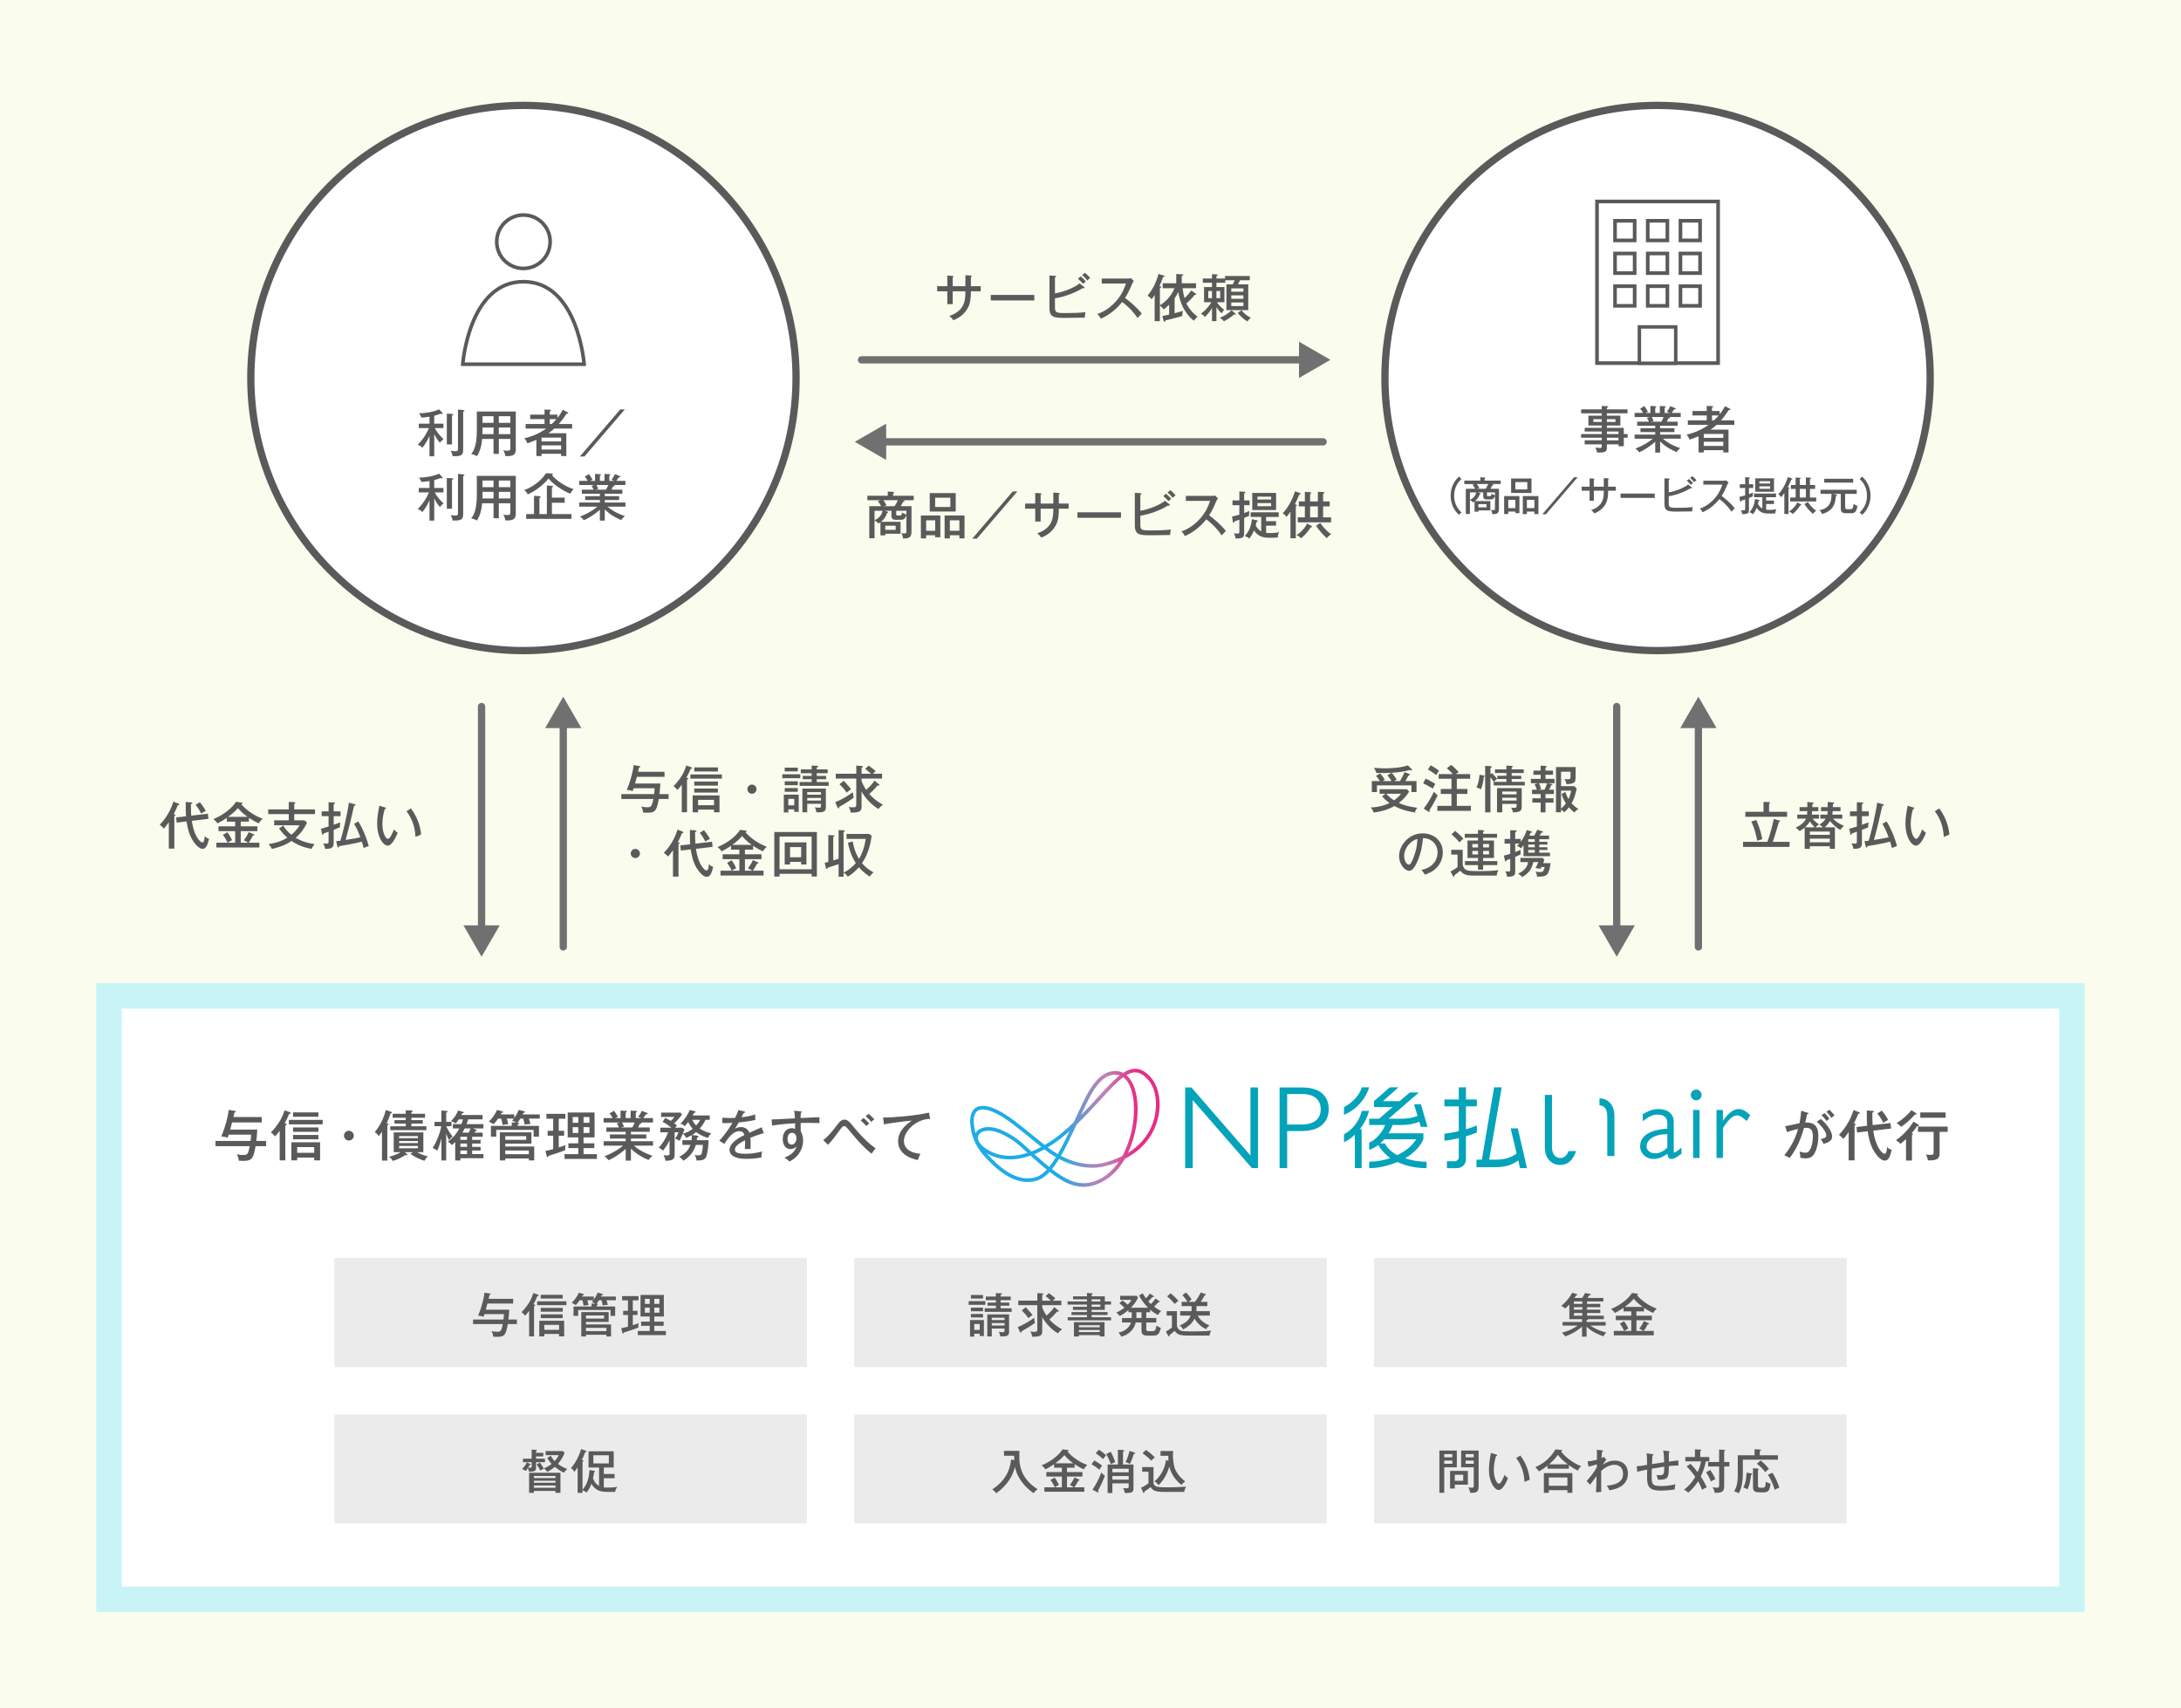 <?xml version="1.0" encoding="UTF-8"?><svg xmlns="http://www.w3.org/2000/svg" xmlns:xlink="http://www.w3.org/1999/xlink" viewBox="0 0 600 470"><defs><style>.cls-1{fill:#ebebeb;}.cls-2{fill:#fafced;}.cls-3{fill:#04a3ba;}.cls-4{fill:#717071;}.cls-5{fill:#5a5a5a;}.cls-6,.cls-7,.cls-8{stroke:#5a5a5a;}.cls-6,.cls-7,.cls-8,.cls-9{fill:#fff;stroke-miterlimit:10;}.cls-6,.cls-10{stroke-width:2px;}.cls-7{stroke-width:.953px;}.cls-9{stroke:#c8f4f7;stroke-width:7px;}.cls-10{fill:none;stroke:#717071;stroke-linecap:round;stroke-linejoin:round;}.cls-11{fill:url(#_新規グラデーションスウォッチ_5);}</style><linearGradient id="_新規グラデーションスウォッチ_5" x1="266.89" y1="310.287" x2="319.019" y2="310.287" gradientUnits="userSpaceOnUse"><stop offset=".486" stop-color="#1eace6"/><stop offset=".494" stop-color="#25a9e3"/><stop offset=".55" stop-color="#5b9bd3"/><stop offset=".603" stop-color="#8590c7"/><stop offset=".65" stop-color="#a388be"/><stop offset=".69" stop-color="#b683b8"/><stop offset=".719" stop-color="#bd82b7"/><stop offset=".826" stop-color="#da4693"/><stop offset=".88" stop-color="#e72d84"/></linearGradient></defs><g id="_レイヤー_1"><rect class="cls-2" x="0" width="600" height="470"/></g><g id="_レイヤー_2"><rect class="cls-9" x="30" y="274" width="540" height="166"/><circle class="cls-6" cx="144" cy="104" r="75"/><circle class="cls-6" cx="456" cy="104" r="75"/><path class="cls-5" d="m447.774,119.422v1.008h-1.064v2.339h-1.457v-.518h-3.193v1.008c0,.98-.519,1.247-2.045,1.247-.309,0-.477-.014-.659-.028-.084-.476-.237-.911-.476-1.345.658.112,1.106.112,1.246.112.28,0,.519-.042.519-.476v-.518h-4.692v-1.107h4.692v-.714h-5.688v-1.008h5.688v-.701h-4.692v-1.008h4.692v-.63h-3.67v-2.718h3.67v-.644h-5.673v-1.093h5.673v-.938l1.499.084c.056,0,.266.014.266.168,0,.14-.182.196-.35.252v.434h5.673v1.093h-5.673v.644h3.712v2.718h-3.712v.63h4.65v1.709h1.064Zm-7.13-3.334v-.756h-2.312v.756h2.312Zm1.415-.756v.756h2.367v-.756h-2.367Zm3.193,4.09v-.701h-3.193v.701h3.193Zm0,1.723v-.714h-3.193v.714h3.193Z"/><path class="cls-5" d="m456.703,124.535h-1.345v-3.012c-1.429,1.316-3.333,2.479-4.412,2.914-.504-.659-.798-.84-1.064-1.022,2.017-.714,3.853-1.905,4.818-2.718h-5.015v-1.134h5.673v-.687h-4.062v-1.064h4.062v-.672h-4.973v-1.121h3.25c-.056-.112-.252-.588-.561-1.037l.771-.238h-4.16v-1.135h2.34c-.322-.546-.631-.952-.812-1.19l1.148-.687c.294.406.7.995,1.009,1.583-.099.028-.393.126-.687.294h1.345v-1.919l1.33.07c.126,0,.28.028.28.182,0,.14-.111.182-.28.238v1.429h1.261v-1.905l1.331.056c.126,0,.294.042.294.168,0,.14-.196.224-.294.266v1.415h1.415c-.28-.14-.505-.21-.812-.294.561-.812.729-1.051.938-1.569l1.4.546c.07.028.126.098.126.154,0,.168-.154.196-.434.154-.225.336-.421.645-.701,1.008h2.494v1.135h-3.054c.056.042.084.084.084.14,0,.084-.07.21-.406.21-.141.308-.322.672-.448.925h2.983v1.121h-4.833v.672h3.95v1.064h-3.95v.687h5.688v1.134h-4.931c.938.84,2.451,1.821,4.79,2.605-.602.476-.798.729-.98,1.079-1.092-.378-3.165-1.485-4.566-2.928v3.082Zm-2.297-9.792c.21.364.406.729.519,1.079-.126.014-.448.084-.841.196h2.97c.224-.393.435-.827.603-1.275h-3.25Z"/><path class="cls-5" d="m475.858,112.433c.098.056.196.112.196.224,0,.084-.07.154-.196.154-.057,0-.168,0-.253-.028-.336.518-1.092,1.667-2.156,2.872h3.67v1.247h-4.903c-.56.532-1.219,1.037-1.639,1.303h4.944v6.275h-1.429v-.63h-5.379v.63h-1.429v-4.455c-1.372.603-2.059.798-2.479.925-.098-.224-.321-.812-.812-1.373,2.437-.532,4.622-1.667,6.037-2.675h-5.701v-1.247h5.196v-1.345h-3.936v-1.233h3.936v-1.401l1.499.056c.183,0,.28.084.28.168,0,.112-.098.168-.336.224v.953h2.101v.911c.911-1.135,1.303-1.891,1.485-2.241l1.303.687Zm-1.766,8.026v-1.065h-5.379v1.065h5.379Zm0,2.227v-1.149h-5.379v1.149h5.379Zm-2.563-7.032c.715-.701,1.051-1.079,1.275-1.345h-1.835v1.345h.56Z"/><path class="cls-5" d="m119.46,125.535h-1.303v-5.603c-.462,1.079-1.008,2.045-1.946,3.235-.589-.49-.757-.616-1.303-.812,1.751-1.723,2.647-3.516,3.096-4.581h-2.802v-1.219h2.955v-1.919c-.687.112-1.498.224-2.185.266-.253-.519-.379-.771-.687-1.191,1.793-.042,3.558-.294,5.533-1.079l.854.925c.056.056.098.182.098.238,0,.084-.042.14-.168.14-.099,0-.168-.042-.364-.112-.715.28-1.442.462-1.779.56v2.171h2.535v1.219h-2.395c.729,1.345,1.513,2.199,2.409,3.012-.42.35-.687.63-.98,1.008-.631-.7-1.064-1.345-1.569-2.367v6.107Zm4.889-11.641c.196.014.336.014.336.182,0,.14-.056.154-.336.238v7.956h-1.429v-8.475l1.429.098Zm3.138-1.079c.154.014.294.098.294.182,0,.112-.14.182-.363.266v10.422c0,1.527-.448,1.905-2.9,1.821-.098-.658-.322-1.134-.518-1.471.658.112,1.148.112,1.303.112.56,0,.686-.126.686-.645v-10.814l1.499.126Z"/><path class="cls-5" d="m137.229,124.876h-1.457v-4.104h-3.138c-.154,1.499-.364,3.054-1.443,4.763-.322-.238-.616-.406-1.568-.617.462-.574,1.555-1.961,1.555-6.317v-5.379h10.716v10.38c0,1.569-.757,1.961-2.871,1.877-.07-.561-.28-1.121-.561-1.583.238.042.616.112,1.135.112.756,0,.798-.266.798-.854v-2.381h-3.165v4.104Zm-1.457-7.256h-3.025v.785c0,.07-.015.448-.028,1.037h3.054v-1.821Zm0-3.109h-3.025v1.821h3.025v-1.821Zm1.457,1.821h3.165v-1.821h-3.165v1.821Zm0,3.11h3.165v-1.821h-3.165v1.821Z"/><path class="cls-5" d="m156.131,113.432c.098.056.196.112.196.224,0,.084-.07.154-.196.154-.057,0-.168,0-.253-.028-.336.518-1.092,1.667-2.156,2.872h3.67v1.247h-4.903c-.56.532-1.219,1.037-1.639,1.303h4.944v6.275h-1.429v-.63h-5.379v.63h-1.429v-4.455c-1.372.603-2.059.798-2.479.925-.098-.224-.321-.812-.812-1.373,2.437-.532,4.622-1.667,6.037-2.675h-5.701v-1.247h5.196v-1.345h-3.936v-1.233h3.936v-1.4l1.499.056c.183,0,.28.084.28.168,0,.112-.098.168-.336.225v.952h2.101v.911c.911-1.135,1.303-1.891,1.485-2.241l1.303.687Zm-1.766,8.026v-1.065h-5.379v1.065h5.379Zm0,2.227v-1.148h-5.379v1.148h5.379Zm-2.563-7.032c.715-.701,1.051-1.079,1.275-1.345h-1.835v1.345h.56Z"/><path class="cls-5" d="m171.895,112.633l-11.122,12.971h-1.261l11.122-12.971h1.261Z"/><path class="cls-5" d="m119.46,143.235h-1.303v-5.603c-.462,1.079-1.008,2.045-1.946,3.235-.589-.49-.757-.616-1.303-.812,1.751-1.723,2.647-3.516,3.096-4.581h-2.802v-1.219h2.955v-1.919c-.687.112-1.498.224-2.185.266-.253-.519-.379-.771-.687-1.191,1.793-.042,3.558-.294,5.533-1.079l.854.925c.056.056.098.182.098.238,0,.084-.042.14-.168.14-.099,0-.168-.042-.364-.112-.715.28-1.442.462-1.779.56v2.171h2.535v1.219h-2.395c.729,1.345,1.513,2.199,2.409,3.012-.42.35-.687.63-.98,1.008-.631-.7-1.064-1.345-1.569-2.367v6.107Zm4.889-11.641c.196.014.336.014.336.182,0,.14-.056.154-.336.238v7.956h-1.429v-8.475l1.429.098Zm3.138-1.079c.154.014.294.098.294.182,0,.112-.14.182-.363.266v10.422c0,1.527-.448,1.905-2.9,1.821-.098-.658-.322-1.134-.518-1.471.658.112,1.148.112,1.303.112.56,0,.686-.126.686-.645v-10.814l1.499.126Z"/><path class="cls-5" d="m137.229,142.576h-1.457v-4.104h-3.138c-.154,1.499-.364,3.054-1.443,4.763-.322-.238-.616-.406-1.568-.617.462-.574,1.555-1.961,1.555-6.317v-5.379h10.716v10.38c0,1.569-.757,1.961-2.871,1.877-.07-.561-.28-1.121-.561-1.583.238.042.616.112,1.135.112.756,0,.798-.266.798-.854v-2.381h-3.165v4.104Zm-1.457-7.256h-3.025v.785c0,.07-.015.448-.028,1.037h3.054v-1.821Zm0-3.109h-3.025v1.821h3.025v-1.821Zm1.457,1.821h3.165v-1.821h-3.165v1.821Zm0,3.11h3.165v-1.821h-3.165v1.821Z"/><path class="cls-5" d="m151.733,130.278c.21.014.364.028.364.196,0,.112-.154.21-.252.28,1.134,1.289,3.067,2.83,5.953,3.838-.337.309-.589.63-.911,1.233-2.171-.84-4.538-2.493-5.995-4.16-1.219,1.471-3.039,3.138-5.687,4.356-.322-.561-.561-.827-.995-1.163,2.83-1.107,4.847-2.872,6.01-4.665l1.513.084Zm5.477,11.164v1.303h-12.452v-1.303h2.156v-5.029l1.499.098c.07,0,.309.028.309.21s-.168.238-.322.266v4.455h2.045v-7.858l1.415.084c.098,0,.28.014.28.182,0,.126-.141.21-.309.28v2.788h3.516v1.4h-3.516v3.124h5.379Z"/><path class="cls-5" d="m166.375,143.235h-1.345v-3.012c-1.429,1.316-3.333,2.479-4.412,2.914-.504-.658-.799-.84-1.064-1.022,2.017-.714,3.852-1.905,4.818-2.718h-5.015v-1.134h5.673v-.687h-4.062v-1.064h4.062v-.672h-4.973v-1.121h3.25c-.056-.112-.252-.588-.561-1.037l.771-.238h-4.16v-1.135h2.34c-.322-.546-.631-.952-.812-1.19l1.148-.687c.294.406.7.995,1.009,1.583-.099.028-.393.126-.687.294h1.345v-1.919l1.33.07c.126,0,.28.028.28.182,0,.14-.112.182-.28.238v1.429h1.261v-1.905l1.331.056c.126,0,.294.042.294.168,0,.14-.196.224-.294.266v1.415h1.415c-.28-.14-.505-.21-.812-.294.56-.812.729-1.051.938-1.569l1.4.546c.07.028.126.098.126.154,0,.168-.154.196-.434.154-.225.336-.421.644-.701,1.008h2.494v1.135h-3.054c.056.042.084.084.084.14,0,.084-.07.21-.406.21-.141.308-.322.672-.448.925h2.983v1.121h-4.833v.672h3.95v1.064h-3.95v.687h5.688v1.134h-4.931c.938.841,2.451,1.821,4.791,2.605-.603.477-.799.729-.981,1.079-1.092-.378-3.165-1.485-4.566-2.928v3.082Zm-2.297-9.792c.21.364.406.729.519,1.079-.126.014-.448.084-.841.196h2.97c.224-.393.435-.827.603-1.275h-3.25Z"/><line class="cls-10" x1="237" y1="99" x2="358.824" y2="99"/><polygon class="cls-4" points="357.365 103.986 366 99 357.365 94.014 357.365 103.986"/><line class="cls-10" x1="364" y1="121.561" x2="242.33" y2="121.561"/><polygon class="cls-4" points="243.789 116.574 235.154 121.56 243.789 126.547 243.789 116.574"/><path class="cls-5" d="m265.582,75.724l1.513.098c.098,0,.238.042.238.154,0,.14-.168.21-.238.238v2.521h2.703v1.415h-2.703v.252c0,2.886-.616,4.02-1.135,4.819-1.274,1.933-3.138,2.675-3.698,2.885-.195-.308-.448-.658-1.106-1.163,4.412-1.541,4.412-4.538,4.427-6.793h-3.488v3.53h-1.484v-3.53h-2.788v-1.415h2.788v-2.914l1.415.084c.182.014.279.042.279.168,0,.084-.056.154-.21.224v2.437h3.488v-3.011Z"/><path class="cls-5" d="m284.54,81.145v1.513h-11.977v-1.513h11.977Z"/><path class="cls-5" d="m290.22,84.507c0,1.485.266,1.625,2.886,1.625,1.835,0,3.684-.028,5.519-.252-.112.462-.126.561-.21,1.513-.826-.014-4.482.07-5.225.07-3.082,0-4.482-.056-4.482-2.676v-8.993l1.583.098c.111,0,.252.056.252.182s-.112.182-.322.266v4.37c2.255-.308,5.393-1.597,6.794-2.745l1.246,1.022c.057.042.112.112.112.168,0,.098-.084.154-.336.154-.07,0-.154-.014-.225-.028-1.778,1.163-4.944,2.409-7.592,2.788v2.438Zm7.074-8.475c.378.308,1.064.966,1.414,1.415-.266.196-.532.434-.742.645-.182-.21-.771-.869-1.429-1.429l.757-.63Zm1.176-.98c.406.308,1.121,1.022,1.443,1.429-.393.294-.519.406-.784.672-.603-.743-.911-1.051-1.429-1.471l.77-.63Z"/><path class="cls-5" d="m303.098,78.007v-1.373h7.074c.224,0,.729-.028.952-.098l.799.785c-.238.294-.378.56-.532.911-.603,1.442-.995,2.339-1.892,3.74,1.191.854,3.25,2.591,4.608,4.314-.588.588-.658.645-1.134,1.219-.771-1.093-1.976-2.718-4.259-4.413-2.073,2.605-4.454,3.992-5.883,4.595-.309-.588-.49-.854-.967-1.275,2.213-.798,3.866-2.003,5.435-3.866,1.359-1.625,1.947-3.04,2.452-4.538h-6.654Z"/><path class="cls-5" d="m328.962,80.781c.057.042.141.098.141.182,0,.14-.112.168-.435.154-.729.967-1.891,2.045-2.297,2.381.237.476,1.134,2.171,3.067,3.642-.504.462-.687.645-.98,1.093-1.457-1.023-2.493-2.732-2.857-3.404-.883-1.625-1.232-3.193-1.443-4.51-.406.812-.714,1.303-1.022,1.765v4.104c.406-.098,1.681-.476,2.283-.658-.056.224-.196.896-.153,1.401-1.023.336-3.937,1.064-4.637,1.218-.042.182-.084.351-.295.351-.153,0-.195-.154-.237-.294l-.351-1.261c.868-.168,1.625-.336,1.891-.392v-2.717c-.798.784-1.218,1.092-1.498,1.303-.435-.575-.673-.827-1.051-1.009v4.23h-1.443v-7.214c-.462.714-.686,1.008-.84,1.205-.462-.617-.757-.812-1.121-.98.715-.911,2.172-2.746,3.026-6.009l1.414.448c.112.042.267.084.267.21,0,.168-.225.196-.435.21-.434,1.233-.63,1.751-1.009,2.521l.267.042c.084.014.238.042.238.168,0,.182-.21.252-.364.309v4.734c.771-.477,2.97-2.003,4.006-4.707h-3.235v-1.359h3.726v-2.549l1.639.084c.112,0,.267.014.267.168,0,.126-.168.224-.393.309v1.989h3.937v1.359h-3.684c.111,1.163.321,2.031.532,2.731.111-.112,1.078-.98,1.82-2.115l1.261.869Z"/><path class="cls-5" d="m334.642,88.345h-1.219v-3.6c-.435.701-1.064,1.639-1.947,2.452-.308-.378-.532-.575-1.051-.911,1.135-.869,2.13-1.905,2.844-3.138h-2.031v-4.174h2.186v-1.19h-2.521v-1.163h2.521v-1.191l1.219.056c.154.014.336.042.336.196s-.168.21-.336.252v.687h2.367v-.687h6.808v1.163h-2.689c-.224.504-.378.771-.574,1.135h2.844v7.102h-6.01v-7.102h1.737c.098-.196.35-.701.546-1.135h-2.605v.687h-2.423v1.19h2.199v4.174h-2.073c.267.392.91,1.303,2.031,2.115-.322.28-.589.714-.742.952-.225-.21-.729-.7-1.415-1.723v3.852Zm-1.219-6.317v-1.961h-1.022v1.961h1.022Zm1.219-1.961v1.961h1.036v-1.961h-1.036Zm5.183,6.149c.056.042.14.14.14.225,0,.098-.084.126-.182.126-.07,0-.112-.014-.28-.07-.672.645-1.849,1.457-2.802,1.891-.266-.336-.532-.602-1.092-.966.882-.364,2.059-.938,3.18-2.059l1.036.854Zm2.241-5.967v-.911h-3.334v.911h3.334Zm-3.334,1.022v.938h3.334v-.938h-3.334Zm0,1.947v.995h3.334v-.995h-3.334Zm2.802,2.144c.784.924,1.541,1.583,2.577,2.073-.28.196-.504.378-.952,1.009-1.148-.714-1.765-1.317-2.647-2.339l1.022-.742Z"/><path class="cls-5" d="m242.211,143.693c-.252.168-.378.252-.574.351-.112-.154-.462-.617-1.051-.854v4.902h-1.442v-8.825h3.264c-.084-.168-.504-.953-.938-1.401l.854-.252h-3.712v-1.219h5.617v-1.163l1.484.084c.141.014.28.07.28.168,0,.056-.042.112-.084.14-.056.042-.126.07-.196.112v.658h5.659v1.219h-3.235l.462.056c.126.014.238.042.238.182,0,.168-.252.21-.421.252-.21.42-.42.827-.63,1.163h2.97v6.976c0,1.863-.868,1.877-2.325,1.919-.07-.672-.168-.938-.49-1.485.392.07.7.084.91.084.49,0,.504-.196.504-.588v-4.51c-.321,1.148-.84,1.345-1.498,1.345h-1.429c-.631,0-1.177-.126-1.177-1.065v-1.415h-1.892l.715.224c.196.056.252.098.252.182,0,.154-.238.196-.308.21-.379,1.401-1.443,2.255-1.653,2.423h5.379v3.278h-4.202v.448h-1.331v-3.6Zm-1.625-.574c.603-.266,1.892-.938,2.228-2.591h-2.228v2.591Zm2.424-5.505c.308.378.658.98.882,1.415l-.84.238h3.067c.322-.518.616-.98.868-1.653h-3.978Zm.532,7.032v1.121h2.857v-1.121h-2.857Zm5.812-4.118h-2.801v.911c0,.378.126.392.42.392h.645c.224,0,.477,0,.546-.854.477.364.938.532,1.19.574v-1.022Z"/><path class="cls-5" d="m254.782,147.265v.868h-1.443v-6.303h5.351v5.981h-1.414v-.546h-2.493Zm2.493-1.233v-2.885h-2.493v2.885h2.493Zm5.645-10.366v5.071h-7.144v-5.071h7.144Zm-5.659,1.261v2.563h4.188v-2.563h-4.188Zm4.049,10.338v.868h-1.443v-6.303h5.478v6.303h-1.415v-.868h-2.619Zm2.619-1.233v-2.885h-2.619v2.885h2.619Z"/><path class="cls-5" d="m279.862,135.218l-11.122,12.971h-1.261l11.122-12.971h1.261Z"/><path class="cls-5" d="m289.772,135.527l1.513.098c.098,0,.238.042.238.154,0,.14-.168.21-.238.238v2.521h2.703v1.415h-2.703v.252c0,2.886-.616,4.02-1.135,4.819-1.274,1.933-3.138,2.675-3.698,2.885-.195-.308-.448-.658-1.106-1.163,4.413-1.541,4.413-4.538,4.427-6.793h-3.488v3.53h-1.484v-3.53h-2.788v-1.415h2.788v-2.914l1.415.084c.182.014.279.042.279.168,0,.084-.056.154-.21.224v2.437h3.488v-3.011Z"/><path class="cls-5" d="m308.38,140.948v1.513h-11.977v-1.513h11.977Z"/><path class="cls-5" d="m313.71,144.31c0,1.485.266,1.625,2.886,1.625,1.835,0,3.684-.028,5.519-.252-.112.462-.126.561-.21,1.513-.826-.014-4.482.07-5.225.07-3.082,0-4.482-.056-4.482-2.676v-8.993l1.583.098c.111,0,.252.056.252.182s-.112.182-.322.266v4.37c2.255-.308,5.393-1.597,6.794-2.745l1.246,1.022c.057.042.112.112.112.168,0,.098-.084.154-.336.154-.07,0-.154-.014-.225-.028-1.778,1.163-4.944,2.409-7.592,2.788v2.438Zm7.074-8.475c.378.308,1.064.966,1.414,1.415-.266.196-.532.434-.742.645-.182-.21-.771-.869-1.429-1.429l.757-.63Zm1.176-.98c.406.308,1.121,1.022,1.443,1.429-.393.294-.519.406-.784.672-.603-.743-.911-1.051-1.429-1.471l.77-.63Z"/><path class="cls-5" d="m326.238,137.81v-1.373h7.074c.224,0,.729-.028.952-.098l.799.785c-.238.294-.378.56-.532.911-.603,1.442-.995,2.339-1.892,3.74,1.191.854,3.25,2.591,4.608,4.314-.588.588-.658.645-1.134,1.219-.771-1.093-1.976-2.718-4.259-4.413-2.073,2.605-4.454,3.992-5.883,4.595-.309-.588-.49-.854-.967-1.275,2.213-.798,3.866-2.003,5.435-3.866,1.359-1.625,1.947-3.04,2.452-4.538h-6.654Z"/><path class="cls-5" d="m343.769,137.684v1.303h-1.498v2.171c.056-.014.812-.294,1.429-.561-.042.336-.084.672-.084.896,0,.182.014.267.042.393-.309.168-.448.238-1.387.602v3.95c0,1.093,0,1.709-2.06,1.709-.126,0-.196-.014-.336-.028-.07-.687-.252-1.107-.379-1.401.196.042.463.084.869.084.588,0,.588-.098.588-.812v-2.998c-.294.098-.392.126-1.316.434-.042.168-.099.378-.294.378-.112,0-.154-.084-.168-.196l-.238-1.499c.322-.056.658-.126,2.017-.519v-2.605h-1.891v-1.303h1.891v-2.479l1.443.098c.111.014.224.028.224.168,0,.168-.182.224-.35.28v1.933h1.498Zm2.018,5.477c.112.028.224.056.224.182,0,.168-.182.21-.35.252-.042.182-.183.896-.21.994.35.672.882,1.247,1.513,1.611v-3.978h-2.914v-1.274h7.719v1.274h-3.46v1.163h2.731v1.233h-2.731v1.989c.406.042.784.056,1.204.056,1.079,0,1.947-.154,2.34-.224-.238.561-.309.84-.351,1.443-.393.028-.883.07-1.849.07-1.64,0-3.334,0-4.665-2.003-.658,1.541-1.162,2.017-1.372,2.227-.253-.266-.519-.49-1.163-.672.406-.476,1.723-1.975,1.947-4.665l1.387.322Zm5.267-7.55v4.707h-6.556v-4.707h6.556Zm-1.358,1.821v-.798h-3.769v.798h3.769Zm-3.769.98v.869h3.769v-.869h-3.769Z"/><path class="cls-5" d="m356.479,148.091h-1.471v-7.312c-.49.729-.854,1.149-1.106,1.457-.252-.42-.574-.771-1.037-1.009,1.808-1.849,3.026-4.72,3.376-6.051l1.331.435c.14.042.238.14.238.238,0,.14-.126.182-.364.196-.49,1.205-.771,1.821-1.219,2.689.364.098.574.182.574.28,0,.056-.028.112-.084.14-.07.042-.154.084-.238.126v8.811Zm4.272-3.418c.154.084.238.154.238.225,0,.154-.21.196-.406.182-.967,1.555-2.115,2.592-2.661,3.026-.253-.308-.799-.743-1.261-.882,1.261-.757,2.409-2.045,2.913-3.194l1.177.644Zm1.807-6.724v-2.633l1.429.056c.211.014.379.042.379.182,0,.056-.042.14-.112.168-.084.042-.154.084-.267.126v2.101h1.808v1.373h-1.808v3.012h2.199v1.373h-9.16v-1.373h1.946v-3.012h-1.667v-1.373h1.667v-2.633l1.457.112c.098.014.336.028.336.182,0,.07-.069.112-.111.14-.085.056-.154.084-.238.112v2.087h2.143Zm-2.143,1.373v3.012h2.143v-3.012h-2.143Zm2.801,4.566c1.079,1.611,2.34,2.633,2.97,3.096-.42.28-.84.63-1.162,1.079-.854-.771-1.877-1.709-2.97-3.432l1.162-.742Z"/><circle class="cls-8" cx="144" cy="66.505" r="7.347"/><path class="cls-8" d="m144,77.499c15.029,0,16.699,22.71,16.699,22.71h-33.397s1.67-22.71,16.699-22.71Z"/><path class="cls-5" d="m402.049,131.778c-.594.594-2.014,1.991-2.014,4.609s1.42,4.027,2.014,4.61l-.682.649c-.507-.462-2.289-2.146-2.289-5.259s1.782-4.797,2.289-5.259l.682.649Z"/><path class="cls-5" d="m405.655,137.95c-.197.132-.297.198-.45.275-.089-.121-.363-.484-.825-.671v3.851h-1.134v-6.931h2.563c-.065-.132-.396-.748-.737-1.1l.672-.198h-2.916v-.957h4.412v-.913l1.166.066c.11.011.22.055.22.132,0,.044-.033.088-.065.11-.044.033-.1.055-.154.088v.517h4.444v.957h-2.541l.363.044c.099.011.187.033.187.143,0,.132-.198.165-.33.198-.165.33-.33.649-.495.913h2.333v5.479c0,1.463-.683,1.474-1.827,1.507-.055-.528-.132-.737-.385-1.166.309.055.55.066.715.066.386,0,.396-.154.396-.462v-3.542c-.253.902-.66,1.056-1.177,1.056h-1.123c-.495,0-.924-.099-.924-.836v-1.111h-1.485l.562.176c.154.044.198.077.198.143,0,.121-.188.154-.242.165-.297,1.1-1.134,1.771-1.299,1.903h4.225v2.574h-3.3v.352h-1.046v-2.827Zm-1.275-.451c.473-.209,1.485-.737,1.749-2.035h-1.749v2.035Zm1.903-4.324c.241.297.517.77.692,1.111l-.66.187h2.41c.253-.407.483-.771.682-1.298h-3.124Zm.418,5.523v.88h2.244v-.88h-2.244Zm4.565-3.234h-2.2v.715c0,.297.099.308.33.308h.506c.176,0,.374,0,.429-.671.374.286.737.418.936.451v-.803Z"/><path class="cls-5" d="m414.929,140.755v.682h-1.134v-4.951h4.203v4.698h-1.111v-.429h-1.958Zm1.958-.968v-2.266h-1.958v2.266h1.958Zm4.434-8.141v3.982h-5.61v-3.982h5.61Zm-4.444.99v2.013h3.289v-2.013h-3.289Zm3.18,8.119v.682h-1.134v-4.951h4.302v4.951h-1.111v-.682h-2.057Zm2.057-.968v-2.266h-2.057v2.266h2.057Z"/><path class="cls-5" d="m434.025,131.293l-8.735,10.188h-.99l8.735-10.188h.99Z"/><path class="cls-5" d="m441.208,131.536l1.188.077c.077,0,.187.033.187.121,0,.11-.132.165-.187.187v1.98h2.123v1.111h-2.123v.198c0,2.267-.484,3.158-.892,3.785-1.001,1.518-2.464,2.102-2.904,2.266-.154-.242-.352-.517-.869-.913,3.466-1.21,3.466-3.564,3.477-5.335h-2.739v2.772h-1.166v-2.772h-2.189v-1.111h2.189v-2.288l1.111.066c.143.011.22.033.22.132,0,.066-.044.121-.165.176v1.914h2.739v-2.365Z"/><path class="cls-5" d="m455.223,135.793v1.188h-9.406v-1.188h9.406Z"/><path class="cls-5" d="m459.083,138.434c0,1.166.209,1.276,2.266,1.276,1.441,0,2.894-.022,4.335-.198-.088.363-.099.44-.165,1.188-.649-.011-3.521.055-4.104.055-2.42,0-3.521-.044-3.521-2.101v-7.063l1.243.077c.088,0,.198.044.198.143s-.088.143-.253.209v3.433c1.771-.242,4.235-1.254,5.336-2.156l.979.803c.044.033.088.088.088.132,0,.077-.065.121-.264.121-.055,0-.121-.011-.176-.022-1.397.913-3.884,1.892-5.963,2.189v1.915Zm5.556-6.656c.297.242.836.759,1.111,1.111-.209.154-.418.341-.583.506-.144-.165-.605-.682-1.123-1.123l.595-.495Zm.924-.771c.319.242.88.803,1.134,1.123-.309.231-.407.319-.616.528-.474-.583-.716-.825-1.122-1.155l.604-.495Z"/><path class="cls-5" d="m468.597,133.329v-1.078h5.556c.177,0,.572-.022.748-.077l.628.616c-.188.231-.298.44-.419.715-.473,1.133-.78,1.837-1.484,2.938.935.671,2.552,2.035,3.619,3.388-.462.462-.518.506-.892.958-.604-.858-1.551-2.134-3.344-3.466-1.629,2.046-3.499,3.136-4.621,3.609-.242-.462-.385-.671-.759-1.001,1.738-.627,3.036-1.573,4.269-3.036,1.067-1.276,1.529-2.388,1.925-3.565h-5.226Z"/><path class="cls-5" d="m482.314,133.23v1.023h-1.177v1.705c.044-.011.638-.231,1.122-.44-.033.264-.065.528-.065.704,0,.143.011.209.032.308-.241.132-.352.187-1.089.473v3.103c0,.858,0,1.342-1.617,1.342-.099,0-.154-.011-.264-.022-.056-.539-.198-.869-.298-1.1.154.033.363.066.683.066.462,0,.462-.077.462-.638v-2.354c-.231.077-.308.099-1.034.341-.033.132-.077.297-.23.297-.089,0-.121-.066-.133-.154l-.187-1.177c.253-.044.517-.099,1.584-.407v-2.046h-1.485v-1.023h1.485v-1.947l1.133.077c.089.011.177.022.177.132,0,.132-.144.176-.275.22v1.519h1.177Zm1.585,4.301c.088.022.176.044.176.143,0,.132-.143.165-.275.198-.032.143-.143.704-.165.781.275.528.693.979,1.188,1.265v-3.125h-2.288v-1.001h6.062v1.001h-2.717v.913h2.145v.968h-2.145v1.562c.318.033.615.044.945.044.848,0,1.529-.121,1.838-.176-.188.44-.242.66-.275,1.133-.308.022-.693.055-1.452.055-1.287,0-2.618,0-3.663-1.573-.518,1.21-.913,1.584-1.078,1.75-.198-.209-.407-.385-.914-.528.319-.374,1.354-1.551,1.529-3.664l1.09.253Zm4.137-5.93v3.697h-5.149v-3.697h5.149Zm-1.067,1.43v-.627h-2.96v.627h2.96Zm-2.96.77v.682h2.96v-.682h-2.96Z"/><path class="cls-5" d="m492.027,141.404h-1.155v-5.743c-.385.572-.671.902-.868,1.144-.198-.33-.451-.605-.814-.792,1.419-1.452,2.376-3.708,2.651-4.752l1.045.341c.11.033.188.11.188.187,0,.11-.1.143-.286.154-.386.946-.605,1.43-.957,2.112.286.077.45.143.45.22,0,.044-.021.088-.065.11-.055.033-.121.066-.188.099v6.92Zm3.355-2.684c.121.066.188.121.188.176,0,.121-.165.154-.319.143-.759,1.221-1.661,2.035-2.09,2.376-.198-.242-.627-.583-.99-.693.99-.594,1.893-1.606,2.288-2.508l.924.506Zm1.42-5.281v-2.068l1.122.044c.165.011.297.033.297.143,0,.044-.033.11-.088.132-.066.033-.121.066-.209.099v1.65h1.419v1.078h-1.419v2.365h1.727v1.078h-7.194v-1.078h1.529v-2.365h-1.31v-1.078h1.31v-2.068l1.144.088c.077.011.265.022.265.143,0,.055-.056.088-.088.11-.066.044-.121.066-.188.088v1.639h1.684Zm-1.684,1.078v2.365h1.684v-2.365h-1.684Zm2.2,3.586c.848,1.265,1.838,2.068,2.332,2.431-.33.22-.659.495-.913.847-.671-.605-1.474-1.342-2.332-2.695l.913-.583Z"/><path class="cls-5" d="m507.604,139.534c0,.506.209.561.704.561h.615c.66,0,.869-.099.99-1.463.583.385.792.484,1.101.562-.309,1.507-.627,2.013-1.761,2.013h-1.298c-.891,0-1.551-.077-1.551-1.375v-3.949h-2.267l.968.187c.1.022.242.044.242.187,0,.121-.132.187-.286.231-.198,2.354-.813,4.06-3.807,4.939-.055-.176-.176-.528-.715-1.034,3.19-.627,3.312-2.883,3.312-4.423v-.088h-3.015v-1.133h9.957v1.133h-3.19v3.652Zm2.2-7.811v1.067h-7.954v-1.067h7.954Z"/><path class="cls-5" d="m511.607,140.997c.594-.583,2.013-1.991,2.013-4.61s-1.419-4.016-2.013-4.609l.682-.649c.495.462,2.288,2.156,2.288,5.259s-1.793,4.797-2.288,5.259l-.682-.649Z"/><rect class="cls-1" x="235" y="346.12" width="130" height="30"/><path class="cls-5" d="m271.075,357.987v1.001h-4.59v-1.001h4.59Zm-3.056,8.957v.793h-1.157v-4.55h3.81v4.395h-1.144v-.638h-1.509Zm2.418-10.66v.975h-3.341v-.975h3.341Zm0,3.497v.988h-3.341v-.988h3.341Zm0,1.716v.963h-3.341v-.963h3.341Zm-.909,4.407v-1.638h-1.509v1.638h1.509Zm4.445-10.14l1.404.064c.117,0,.273.026.273.156,0,.143-.144.182-.377.272v.469h2.782v.987h-2.782v.677h2.392v.845h-2.392v.715h3.042v.988h-7.424v-.988h3.081v-.715h-2.288v-.845h2.288v-.677h-2.769v-.987h2.769v-.962Zm-1.131,9.763v2.171h-1.234v-6.07h5.993v4.797c0,1.131-.638,1.312-2.432,1.261-.025-.559-.299-1.092-.39-1.274.585.104.975.104,1.065.104.403,0,.508-.026.508-.65v-.338h-3.511Zm3.511-2.34v-.65h-3.511v.65h3.511Zm0,1.508v-.676h-3.511v.676h3.511Z"/><path class="cls-5" d="m279.992,365.125c1.742-.729,3.043-1.509,4.524-2.562,0,.468.13,1.131.195,1.404-.988.741-2.47,1.664-3.705,2.34-.013.221-.026.39-.195.39-.091,0-.156-.116-.195-.194l-.624-1.378Zm11.181-4.59c.065.052.117.117.117.195,0,.13-.156.156-.26.156-.078,0-.144-.014-.247-.039-.234.299-.754.987-2.093,2.171.351.403,1.469,1.651,3.497,2.717-.325.234-.793.611-1.157,1.118-1.781-1.065-3.497-2.925-4.304-4.485v3.849c0,1.209-.455,1.573-2.769,1.547-.117-.663-.234-.962-.521-1.43.585.091,1.001.091,1.105.091.819,0,.832-.221.832-.949v-6.396h-5.239v-1.234h5.239v-2.08l1.443.104c.077,0,.233.013.233.143,0,.156-.13.195-.325.273v1.561h2.393c-.56-.533-.923-.832-1.469-1.235l.896-.832c.312.221,1.209.845,1.794,1.443-.416.312-.455.351-.728.624h2.353v1.234h-5.239v.624c.338.923.78,1.69,1.17,2.263.78-.716,1.587-1.456,2.119-2.366l1.157.936Zm-8.97-.884c1.442,1.612,1.599,1.794,1.846,2.171-.286.156-.884.585-1.145.845-.507-.779-1.104-1.442-1.819-2.157l1.118-.858Z"/><path class="cls-5" d="m305.642,358.065v.871h-1.703v1.456h-3.627v.598h4.382v.807h-4.382v.624h5.344v.845h-11.935v-.845h5.317v-.624h-4.265v-.807h4.265v-.598h-3.861v-.858h3.861v-.598h-5.344v-.871h5.344v-.572h-3.836v-.845h3.836v-.91l1.339.091c.052,0,.26.013.26.144,0,.091-.064.116-.325.247v.429h3.627v1.417h1.703Zm-8.84,9.27v.377h-1.353v-3.952h8.412v3.938h-1.326v-.363h-5.733Zm5.733-2.172v-.559h-5.733v.559h5.733Zm0,1.326v-.571h-5.733v.571h5.733Zm.182-8.424v-.572h-2.405v.572h2.405Zm-2.405.871v.598h2.405v-.598h-2.405Z"/><path class="cls-5" d="m316.406,361.042h-1.066v1.587h2.757v1.222h-2.757v1.755c0,.521.053.637.807.637h.818c.586,0,.963-.038,1.196-1.547.442.312.702.468,1.196.677-.521,1.78-.767,2.093-2.262,2.093h-1.495c-1.573,0-1.573-.884-1.573-1.47v-2.145h-1.586c-.494,2.184-2.171,3.419-3.939,3.9-.13-.222-.325-.585-.806-1.118,1.716-.286,3.094-1.482,3.444-2.782h-2.47v-1.222h2.665c.013-.247.013-.403.013-.689v-.897h-.923v-.61c-.818.715-1.469,1.17-2.405,1.638-.233-.338-.559-.702-.936-.962,1.157-.429,2.146-1.222,2.249-1.326-.897-.819-.988-.91-1.391-1.209l.857-.78c.65.442,1.196.924,1.443,1.157.364-.377.806-.858.988-1.326h-3.068v-1.118h4.563l.338.521c-.442,1.053-1.184,1.976-1.95,2.769h4.732c-1.353-1.312-2.224-2.82-2.496-3.393l1.014-.572c.273.507.494.819.884,1.365.104-.104.689-.676,1.079-1.313l.976.65c.091.065.13.13.13.195,0,.182-.286.155-.442.13-.325.441-.403.52-1.079,1.196.286.338.507.546.702.728.338-.325.806-.832,1.287-1.534l.988.702c.104.078.143.104.143.182,0,.156-.221.144-.39.144-.481.559-.507.598-1.157,1.222.481.352,1.209.846,1.95,1.184-.169.155-.572.571-.871,1.118-.976-.533-1.378-.794-2.158-1.482v.728Zm-3.783,0v.963c0,.221,0,.377-.013.624h1.417v-1.587h-1.404Z"/><path class="cls-5" d="m323.777,360.73v3.731c0,1.026.637,1.456.909,1.572.43.17.858.273,3.406.273,1.625,0,3.328-.039,5.122-.208-.351.637-.429.871-.468,1.353h-5.759c-2.067,0-2.978-.117-3.835-1.274-.469.39-1.262,1.04-1.417,1.157.013.143.025.377-.156.377-.078,0-.144-.091-.183-.156l-.663-1.222c.403-.195.794-.416,1.664-1.093v-3.289h-1.442v-1.222h2.821Zm-1.742-4.914c.091.078,1.456,1.222,2.145,2.067-.429.338-.598.493-1.001.87-.312-.377-1.209-1.378-2.093-2.093l.949-.845Zm2.639,6.136v-1.222h3.12c.013-.182.013-.234.013-.338v-1.054h-2.729v-1.156h1.599c-.48-.807-.779-1.184-1.378-1.847l.976-.754c.532.533,1.156,1.313,1.547,1.924-.43.339-.572.442-.807.677h1.69c.521-.611,1.17-1.639,1.612-2.588l1.222.403c.065.026.208.065.208.183,0,.155-.233.182-.364.194-.299.689-.779,1.378-1.079,1.808h1.834v1.156h-2.978v.897c0,.26-.013.351-.013.494h3.691v1.222h-3.341c.507.885,1.287,1.95,3.237,2.704-.26.195-.702.572-.91,1.04-.91-.39-2.223-1.273-3.211-2.898-.286.585-.988,1.858-3.133,2.964-.378-.599-.442-.702-.976-1.053,1.027-.455,2.509-1.184,3.042-2.757h-2.873Z"/><rect class="cls-1" x="378" y="346.12" width="130" height="30"/><path class="cls-5" d="m436.604,358.741h3.64v.91h-3.64v.676h3.64v.923h-3.64v.729h4.615v.962h-4.355c.078.195-.26.247-.39.273v.494h5.252v1.001h-4.226c1.769,1.195,3.666,1.755,4.395,1.897-.352.338-.637.807-.768,1.053-1.586-.52-3.405-1.417-4.653-2.651v2.756h-1.248v-2.77c-.91.819-2.405,1.886-4.603,2.679-.299-.338-.689-.807-.937-1.027.871-.221,2.51-.663,4.343-1.937h-4.16v-1.001h5.356v-.768h-3.498v-4.03c-.324.352-.546.572-1.144,1.079-.611-.48-.793-.585-1.079-.702.65-.546,2.015-1.703,3.017-3.614l1.248.377c.077.026.169.078.169.17,0,.169-.247.182-.377.182-.078.156-.144.286-.43.702h2.119c.403-.611.585-.884.78-1.353l1.43.234c.091.013.183.104.183.169,0,.13-.078.143-.416.208-.078.13-.325.494-.494.741h4.354v.962h-4.484v.676Zm-1.301-.676h-2.313v.676h2.313v-.676Zm0,1.586h-2.313v.676h2.313v-.676Zm0,1.599h-2.313v.729h2.313v-.729Z"/><path class="cls-5" d="m450.189,361.991h4.237v1.235h-4.237v2.951h1.897c-.247-.169-.598-.403-1.092-.611.494-.688,1.014-1.521,1.222-2.093l1.248.546c.13.052.195.091.195.169,0,.13-.143.169-.377.169-.312.689-.897,1.573-1.066,1.82h2.73v1.222h-10.985v-1.222h2.86c-.222-.533-.638-1.287-1.184-2.002l1.131-.677c.391.481.937,1.431,1.209,2.028-.416.208-.662.325-1.144.65h1.938v-2.951h-4.265v-1.235h4.265v-1.195h-2.133v-.976c-.923.65-1.819,1.131-2.379,1.417-.156-.208-.546-.715-1.066-1.079,3.212-1.352,5.058-3.276,5.772-4.42l1.47.195c.169.025.221.091.221.143,0,.169-.286.208-.377.221,1.469,1.703,3.38,2.951,5.486,3.758-.144.143-.754.715-.962,1.183-1.171-.494-2.327-1.273-2.522-1.417v.976h-2.093v1.195Zm1.729-2.418c-1.391-.975-2.119-1.859-2.457-2.249-.546.637-.975,1.118-2.483,2.249h4.94Z"/><rect class="cls-1" x="92" y="389.12" width="130" height="30"/><path class="cls-5" d="m149.46,399.718v.988h-2.002v.624h2.47v.962h-2.47v1.586c0,.585-.104,1.105-1.963,1.001-.026-.247-.039-.442-.273-1.001-.221.352-.325.507-.598.819-.429-.286-.598-.377-.988-.494.637-.715.949-1.131,1.313-1.859l.896.442c.026.013.156.078.156.169,0,.156-.208.156-.351.156-.156.299-.247.468-.364.663.104.013.272.039.48.039.494,0,.494-.065.494-.325v-1.196h-2.392v-.962h2.392v-2.509l1.184.077c.182.014.272.053.272.156,0,.117-.091.169-.26.247v.416h2.002Zm-2.574,10.479v.52h-1.326v-5.524h8.62v5.524h-1.365v-.52h-5.929Zm5.929-3.549v-.572h-5.929v.572h5.929Zm0,1.3v-.56h-5.929v.56h5.929Zm0,1.378v-.624h-5.929v.624h5.929Zm-4.29-6.93c.676.897.936,1.431,1.065,1.678-.598.299-.818.416-.975.507-.26-.572-.507-1.014-.988-1.69l.897-.494Zm2.99-1.885c.13.26.39.754,1.078,1.482.768-.858.963-1.313,1.105-1.639h-3.602v-1.131h4.759l.455.455c-.338,1.17-1.262,2.444-1.82,3.094.858.625,1.599,1.041,2.587,1.392-.39.286-.507.416-.923,1.014-.351-.169-1.404-.663-2.509-1.599-1.17.936-1.755,1.209-2.106,1.365-.13-.195-.403-.599-.923-.962.377-.144,1.157-.442,2.132-1.196-.819-.949-1.079-1.443-1.196-1.664l.963-.611Z"/><path class="cls-5" d="m164.8,403.761h-2.898v-4.472h6.929v4.472h-2.717v1.769h2.964v1.17h-2.964v2.522c.208.025.403.052,1.065.052.807,0,1.847-.039,2.64-.195-.325.442-.494.793-.598,1.392-.208,0-.416,0-2.275-.014-1.248-.013-2.964-.078-4.251-2.21-.469,1.326-1.027,2.002-1.365,2.418-.416-.403-.768-.533-1.079-.663v.729h-1.339v-7.021c-.352.559-.663.949-.897,1.222-.364-.559-.611-.793-.923-1.04,1.612-1.846,2.366-3.874,2.77-5.213l1.261.455c.104.039.221.091.221.182,0,.144-.195.183-.351.208-.364.937-.611,1.509-.923,2.158l.194.053c.13.038.273.077.273.207,0,.078-.195.183-.286.209v7.748c.819-1.015,1.82-2.562,1.898-5.474l1.325.234c.078.013.234.039.234.169,0,.104-.156.182-.273.208-.104.715-.182,1.222-.312,1.742.455,1.04.923,1.625,1.677,2.054v-5.07Zm-1.56-3.38v2.249h4.251v-2.249h-4.251Z"/><rect class="cls-1" x="235" y="389.12" width="130" height="30"/><path class="cls-5" d="m279.031,401.733c-.026-.391-.026-.663-.039-1.223h-2.795v-1.339h4.251c0,.272-.026,1.43-.026,1.664,0,1.482,0,5.772,5.045,8.893-.43.286-.819.637-1.118,1.092-1.938-1.313-4.512-3.913-5.122-7.241-.702,2.847-2.419,5.304-5.148,7.241-.377-.481-.65-.741-1.105-1.04,4.434-2.886,4.967-6.461,5.188-8.229l.871.183Z"/><path class="cls-5" d="m293.539,405.009h4.238v1.235h-4.238v2.951h1.898c-.247-.169-.599-.403-1.093-.611.494-.688,1.015-1.521,1.223-2.093l1.248.546c.13.052.194.091.194.169,0,.13-.143.169-.377.169-.312.689-.896,1.573-1.065,1.82h2.729v1.222h-10.985v-1.222h2.86c-.221-.533-.637-1.287-1.183-2.002l1.131-.677c.39.481.936,1.431,1.209,2.028-.416.208-.663.325-1.145.65h1.938v-2.951h-4.265v-1.235h4.265v-1.195h-2.132v-.976c-.923.65-1.82,1.131-2.379,1.417-.156-.208-.547-.715-1.066-1.079,3.211-1.352,5.057-3.276,5.772-4.42l1.469.195c.169.025.221.091.221.143,0,.169-.286.208-.377.221,1.47,1.703,3.38,2.951,5.486,3.758-.143.143-.754.715-.962,1.183-1.17-.494-2.327-1.273-2.522-1.417v.976h-2.093v1.195Zm1.729-2.418c-1.392-.975-2.119-1.859-2.457-2.249-.547.637-.976,1.118-2.483,2.249h4.94Z"/><path class="cls-5" d="m301.04,401.811c.286.156,1.403.793,2.158,1.456-.169.195-.481.572-.768,1.105-.533-.494-1.43-1.118-2.158-1.495l.768-1.066Zm-.494,8.034c.832-1.195,1.807-2.964,2.444-4.745.338.508.884.871.975.937-.871,2.21-1.56,3.484-1.885,4.082.104.156.143.221.143.312,0,.104-.078.169-.143.169-.053,0-.144-.014-.222-.053l-1.312-.702Zm1.768-10.985c.521.325,1.365.924,1.989,1.573-.247.222-.663.715-.871,1.015-.572-.611-1.521-1.326-1.989-1.625l.871-.963Zm3.264.585c.494.91.949,2.003,1.234,2.809-.13.052-.767.299-1.209.572-.272-.715-.754-1.898-1.287-2.795l1.262-.586Zm6.24,3.484v6.5c0,.442,0,.976-.638,1.196-.285.104-.429.104-1.729.156-.104-.663-.338-1.079-.507-1.378.221.039.48.078.923.078.637,0,.637-.144.637-.56v-.806h-4.485v2.665h-1.312v-7.853h2.834v-4.069l1.404.104c.272.026.363.052.363.156,0,.117-.143.194-.363.299v3.51h2.873Zm-5.799,2.146h4.485v-.976h-4.485v.976Zm4.485,1.014h-4.485v1.001h4.485v-1.001Zm1.573-6.461c.117.039.221.091.221.208,0,.143-.13.156-.39.169-.39,1.248-.507,1.586-1.04,2.769-.091-.038-.729-.39-1.235-.52.442-.78.962-2.393,1.105-3.081l1.339.455Z"/><path class="cls-5" d="m317.329,403.631v4.238c0,.702.494,1.04.949,1.157.663.182,2.392.182,3.186.182,1.144,0,3.172-.064,4.822-.182-.169.312-.441.91-.507,1.43h-5.837c-2.185,0-2.899-.468-3.38-1.312-.677.52-.78.585-1.717,1.195-.013.247-.025.43-.182.43-.117,0-.182-.13-.234-.247l-.52-1.235c.78-.312,1.404-.702,2.041-1.183v-3.198h-1.729v-1.274h3.107Zm-2.067-4.719c.794.532,1.859,1.442,2.432,2.027-.325.3-.845.768-.976.924-1.144-1.184-2.041-1.781-2.404-2.028l.948-.923Zm6.176,2.964c-.013-.182-.039-.702-.039-1.353h-2.132v-1.312h3.51c-.104.559-.104,1.027-.104,1.235,0,.624.116,2.196.441,3.289.247.845,1.027,2.392,2.926,3.835-.65.52-.677.546-1.002.975-.493-.351-2.704-2.145-3.354-5.044-.949,3.289-2.652,4.811-3.029,5.122-.104-.208-.403-.754-1.066-1.065.768-.599,2.796-2.588,3.159-5.824l.689.143Z"/><rect class="cls-1" x="378" y="389.12" width="130" height="30"/><path class="cls-5" d="m400.777,399.081v4.615h-3.459v7.007h-1.339v-11.622h4.798Zm-1.235,1.858v-.87h-2.224v.87h2.224Zm-2.224.897v.884h2.224v-.884h-2.224Zm2.899,7.696h-1.3v-4.85h4.901v3.797h-3.602v1.053Zm2.314-2.119v-1.664h-2.314v1.664h2.314Zm4.238-8.32v10.128c0,1.391-.988,1.494-1.911,1.494-.169,0-.261-.013-.416-.025-.053-.494-.208-.949-.533-1.495.299.078.611.117.896.117.533,0,.624-.104.624-.533v-5.083h-3.471v-4.603h4.811Zm-1.34,1.859v-.884h-2.235v.884h2.235Zm-2.235.896v.871h2.235v-.871h-2.235Z"/><path class="cls-5" d="m411.593,400.186c.182.053.273.078.273.208,0,.156-.17.183-.286.183-.624,1.794-.624,3.588-.624,3.899,0,2.119.806,3.731,1.417,3.731.559,0,1.234-1.664,1.534-2.418.363.429.585.637.948.884-.233.572-1.312,3.264-2.561,3.264-1.066,0-2.679-1.977-2.679-5.669,0-1.572.286-3.133.56-4.511l1.417.429Zm6.656.261c1.833,2.457,2.418,4.888,2.587,6.656-.208.064-1.079.455-1.43.61-.117-2.054-.624-4.394-2.302-6.552l1.145-.715Z"/><path class="cls-5" d="m431.6,404.073h-5.876v-.819c-.676.533-1.261.962-2.379,1.573-.286-.507-.481-.702-.976-1.17,1.509-.624,3.9-2.028,5.539-4.889l1.625.13c.104.014.233.053.233.169,0,.078-.064.117-.13.144-.039.013-.13.052-.195.078.91,1.365,3.198,3.198,5.539,4.108-.117.116-.65.598-.91,1.222-.858-.429-1.69-.937-2.471-1.508v.962Zm-5.512,5.915v.728h-1.365v-5.421h7.839v5.421h-1.364v-.728h-5.109Zm5.109-1.209v-2.275h-5.109v2.275h5.109Zm.091-5.902c-1.365-1.014-1.989-1.69-2.704-2.613-.56.741-1.17,1.534-2.418,2.613h5.122Z"/><path class="cls-5" d="m441.909,401.577c-.182.208-.689.871-.975,1.43.559-.403,1.638-1.157,3.314-1.157,1.639,0,3.588.832,3.588,3.602,0,3.783-4.029,4.394-5.083,4.55-.052-.13-.338-.688-.402-.793-.104-.156-.183-.272-.339-.468,2.314-.156,4.499-.91,4.499-3.211,0-1.938-1.287-2.522-2.354-2.522-1.573,0-2.912.988-3.653,1.664-.025,4.355-.025,4.498.014,5.785l-1.456.117c.104-1.443.104-1.677.143-4.459-.286.364-1.482,2.028-1.742,2.353l-.988-.987c.858-.91,2.133-2.522,2.809-3.81,0-.13.013-.688.013-.806-.767.272-1.312.416-2.275.649l-.285-1.442c.779-.053,1.703-.208,2.6-.469,0-1.533,0-1.949-.064-2.704l1.339.104c.247.013.402.052.402.182,0,.169-.169.195-.285.208-.053.416-.104.819-.144,1.769.338-.144.455-.208.65-.312l.676.729Z"/><path class="cls-5" d="m459.057,399.275c.272.039.285.104.285.156,0,.144-.155.195-.247.222,0,.221.014,1.65.026,2.47.195-.026,2.522-.312,2.587-.325l.026,1.417c-1.027-.039-2.432.13-2.626.156-.014,3.38-.234,3.757-3.017,3.744-.078-.416-.13-.56-.351-1.3.377.052.754.052.884.052,1.145,0,1.157-.312,1.235-2.34-.546.091-2.964.468-3.458.546,0,.26-.026,1.365-.026,1.625,0,2.626.052,3.159,2.587,3.159,1.326,0,2.652-.156,3.939-.494-.104.533-.13.728-.195,1.43-1.209.208-2.782.312-4.004.312-3.51,0-3.588-1.716-3.588-4.057,0-.117.013-1.56.025-1.729-1.209.221-2.066.455-2.729.624l-.144-1.534c.78-.026,1.495-.144,2.848-.377,0-.78,0-2.471-.144-3.173l1.534.195c.144.014.338.052.338.195,0,.156-.143.208-.26.247-.039.624-.104,1.612-.13,2.327.364-.065,2.717-.416,3.367-.521-.026-.896-.065-2.34-.273-3.237l1.509.208Z"/><path class="cls-5" d="m465.036,402.734c.857.818,1.403,1.521,1.988,2.301.43-.976.729-1.872.949-2.978h-4.329v-1.195h2.64v-2.106l1.456.078c.13.013.272.064.272.169,0,.13-.13.169-.272.221v1.639h2.496v1.195h-.962c-.273,1.678-.988,3.354-1.379,4.16.377.572,1.015,1.651,1.651,2.978-.533.233-.871.416-1.3.702-.429-1.184-.976-2.21-1.066-2.379-.402.637-1.352,2.015-2.756,3.158-.39-.429-.624-.571-1.145-.806.949-.728,2.042-1.742,3.095-3.549-.937-1.365-1.586-2.08-2.366-2.86l1.027-.728Zm5.447,1.689c.233.312.923,1.313,1.43,2.509-.26.117-.559.261-1.248.677-.299-.846-.884-1.911-1.313-2.535l1.132-.65Zm5.277-2.184v1.234h-1.43v5.435c0,1.807-1.014,1.807-2.639,1.807-.014-.74-.481-1.378-.599-1.521.572.091,1.17.117,1.248.117.599,0,.599-.261.599-.871v-4.967h-3.042v-1.234h3.042v-3.433l1.391.091c.182.014.273.053.273.156,0,.091-.117.156-.273.221v2.965h1.43Z"/><path class="cls-5" d="m489.112,400.381v1.222h-9.646v3.822c0,2.679-.521,4.395-1.131,5.422-.546-.339-.871-.442-1.262-.521,1.001-1.716,1.001-3.471,1.001-5.096v-4.85h4.615v-1.651l1.443.078c.156.014.312.026.312.169,0,.156-.144.195-.325.261v1.144h4.992Zm-7.268,5.005c.104.014.221.053.221.169,0,.156-.169.195-.338.247-.169,1.301-.338,2.574-.962,3.966-.272-.183-.793-.416-1.17-.494.754-1.47.845-3.107.897-4.108l1.352.221Zm1.677-1.352c.053,0,.312.013.312.182,0,.078-.065.117-.221.183v4.212c0,.649.143.715,1.001.715s1.092,0,1.17-1.677c.402.312.884.468,1.3.52-.234,2.146-.767,2.418-1.938,2.418h-1.078c-1.69,0-1.808-.637-1.808-1.611v-5.019l1.261.078Zm.832-2.21c.247.182,1.664,1.391,2.302,2.34-.455.272-.65.455-1.027.897-.312-.469-1.014-1.353-2.301-2.341l1.026-.896Zm3.225,3.38c.663.858,1.625,3.016,1.924,4.095-.468.13-.819.325-1.273.599-.663-2.236-1.47-3.523-1.859-4.147l1.209-.546Z"/><rect class="cls-1" x="92" y="346.12" width="130" height="30"/><path class="cls-5" d="m140.101,360.341c-.065,1.261-.13,1.924-.234,2.704h2.34v1.248h-2.509c-.546,3.289-1.092,3.51-3.172,3.51-.429,0-.559-.013-.832-.039-.078-.702-.247-1.131-.481-1.56.364.104.741.194,1.573.194s1.144-.039,1.521-2.105h-8.165v-1.248h8.359c.091-.716.117-1.079.143-1.495h-5.369c-.065.233-.117.377-.247.728-.442-.156-.858-.272-1.508-.286,1.196-2.859,1.703-5.499,1.769-6.344l1.482.247c.052.013.221.039.221.155,0,.131-.13.17-.351.247-.091.533-.156.793-.221,1.054h6.747v1.287h-7.072c-.143.571-.416,1.586-.455,1.703h6.461Z"/><path class="cls-5" d="m146.951,358.897c.143.052.299.091.299.208s-.156.169-.338.233v8.347h-1.339v-7.046c-.559.779-.884,1.118-1.131,1.339-.13-.169-.494-.65-.988-.976.949-.818,1.963-2.404,2.015-2.482.676-1.079.936-1.82,1.274-2.77l1.261.455c.065.026.195.078.195.208,0,.169-.143.169-.377.183-.39,1.001-.637,1.481-1.066,2.235l.195.065Zm8.866.195h-8.047v-1.066h8.047v1.066Zm-6.071,7.917v.676h-1.391v-4.316h6.851v4.316h-1.404v-.676h-4.056Zm5.057-9.737h-6.045v-1.04h6.045v1.04Zm0,3.601h-6.045v-1.04h6.045v1.04Zm0,1.781h-6.045v-1.04h6.045v1.04Zm-1.001,3.225v-1.365h-4.056v1.365h4.056Z"/><path class="cls-5" d="m164.787,357.728c-.325.546-.494.754-.663.962.13,0,.351.013.351.156,0,.13-.143.169-.273.194v.416h5.031v2.574h-1.274v-1.612h-8.905v1.612h-1.274v-2.574h4.966v-.832l1.066.053c-.377-.261-.78-.377-.988-.442.195-.221.299-.351.416-.507h-1.677c.078.233.247.806.351,1.339-.364,0-1.053.104-1.352.169-.078-.559-.221-1.118-.338-1.508h-.728c-.585.832-.923,1.157-1.105,1.339-.273-.195-.598-.403-1.105-.624.806-.78,1.495-1.716,1.95-2.782l1.222.338c.117.039.221.065.221.169,0,.169-.234.183-.39.195-.091.195-.117.247-.182.364h3.25v.845c.442-.624.754-1.17,1.053-1.938l1.287.352c.091.025.221.064.221.182,0,.144-.221.156-.403.169-.091.208-.117.273-.182.391h4.095v1.001h-2.587c.234.741.286.949.364,1.287-.611.013-.975.052-1.404.143-.039-.312-.091-.754-.312-1.43h-.702Zm-3.588,9.503v.468h-1.287v-6.708h7.527v2.704h-6.24v.689h6.903v3.314h-1.274v-.468h-5.629Zm4.992-5.317h-4.992v.871h4.992v-.871Zm.637,4.304v-.884h-5.629v.884h5.629Z"/><path class="cls-5" d="m174.083,360.64h1.287v1.157h-1.287v2.795c1.131-.364,1.261-.416,1.625-.572-.104.403-.091.572-.091,1.235-.767.324-2.535.896-3.952,1.339-.078.247-.143.299-.234.299-.117,0-.182-.065-.234-.286l-.286-1.17c.871-.169,1.69-.403,1.846-.442v-3.197h-1.326v-1.157h1.326v-2.887h-1.612v-1.17h4.511v1.17h-1.573v2.887Zm9.101,5.551v1.145h-7.723v-1.145h3.276v-1.43h-2.366v-1.145h2.366v-1.417h-2.522v-5.928h6.41v5.928h-2.626v1.417h2.574v1.145h-2.574v1.43h3.186Zm-4.446-7.462v-1.378h-1.326v1.378h1.326Zm-1.326,1.026v1.392h1.326v-1.392h-1.326Zm3.991-1.026v-1.378h-1.404v1.378h1.404Zm-1.404,1.026v1.392h1.404v-1.392h-1.404Z"/><path class="cls-5" d="m47.958,233.479h-1.513v-7.283c-.42.616-.911,1.316-1.387,1.778-.322-.49-1.023-.98-1.121-1.05,1.835-1.878,3.067-4.118,3.754-6.374l1.401.547c.07.027.224.084.224.224,0,.196-.294.21-.406.21-.168.406-.477,1.219-1.121,2.466.252.069.462.14.462.266,0,.154-.196.225-.294.252v8.965Zm9.231-9.595l.154,1.415-4.58.532c.616,4.384,2.381,5.967,2.927,5.967.504,0,.603-1.261.645-1.793.322.406.588.603,1.177.784-.435,1.793-.84,2.746-1.793,2.746-1.275,0-2.605-2.157-2.746-2.396-.966-1.555-1.387-3.361-1.639-5.141l-2.731.322-.14-1.415,2.717-.322c-.084-1.022-.098-1.975-.07-3.936l1.484.111c.168.015.336.042.336.183,0,.126-.154.196-.406.266.014,1.835.014,2.045.084,3.208l4.581-.532Zm-2.213-3.193c.462.56,1.191,1.568,1.625,2.395-.252.112-1.064.603-1.261.743-.378-.854-1.079-1.863-1.527-2.396l1.163-.742Z"/><path class="cls-5" d="m66.23,227.345h4.566v1.331h-4.566v3.18h2.045c-.267-.183-.645-.435-1.177-.659.532-.742,1.092-1.639,1.316-2.255l1.345.588c.14.057.21.099.21.183,0,.14-.154.182-.406.182-.336.743-.967,1.695-1.149,1.962h2.942v1.316h-11.836v-1.316h3.082c-.238-.575-.687-1.387-1.274-2.157l1.218-.729c.42.518,1.009,1.541,1.303,2.185-.448.225-.714.351-1.232.701h2.087v-3.18h-4.594v-1.331h4.594v-1.289h-2.297v-1.051c-.995.701-1.961,1.219-2.563,1.527-.168-.225-.588-.771-1.149-1.163,3.46-1.456,5.449-3.529,6.22-4.762l1.583.21c.182.027.238.098.238.153,0,.183-.308.225-.406.238,1.583,1.835,3.642,3.18,5.911,4.049-.154.153-.812.771-1.037,1.274-1.261-.532-2.507-1.373-2.717-1.527v1.051h-2.255v1.289Zm1.863-2.605c-1.499-1.051-2.283-2.003-2.647-2.424-.588.687-1.051,1.205-2.676,2.424h5.323Z"/><path class="cls-5" d="m86.659,222.694v1.288h-5.715v1.709h2.801l.729.616c-.812,1.709-1.709,2.97-3.138,4.203.266.153,2.241,1.345,5.211,1.736-.448.532-.63.854-.84,1.331-2.255-.463-3.922-1.121-5.505-2.199-1.961,1.303-3.628,1.765-5.407,2.186-.21-.463-.56-.953-.911-1.331.98-.141,3.054-.462,5.155-1.765-.784-.687-1.457-1.401-2.269-2.536l1.135-.798c.63,1.093,1.499,1.919,2.255,2.535.532-.448,1.611-1.415,2.241-2.619h-6.976v-1.359h4.02v-1.709h-5.659v-1.288h5.659v-2.06l1.499.07c.084,0,.308.014.308.182,0,.141-.196.225-.308.267v1.541h5.715Z"/><path class="cls-5" d="m90.391,220.705l1.513.084c.084,0,.252.014.252.14,0,.169-.182.238-.364.309v1.989h1.891v1.316h-1.891v2.382c.995-.351,1.303-.463,1.807-.659-.112.827-.126.925-.084,1.345-1.008.421-1.442.589-1.723.701v3.502c0,1.204-.252,1.765-2.354,1.723-.112-.658-.21-.911-.532-1.499.14.028.435.07.771.07.63,0,.714-.112.714-.645v-2.634c-.616.225-1.008.351-1.373.477-.014.126-.07.364-.252.364-.126,0-.168-.168-.182-.252l-.266-1.415c.336-.084.827-.21,2.073-.603v-2.857h-1.905v-1.316h1.905v-2.521Zm8.194,5.295c1.583,2.563,2.563,5.631,2.858,6.766-.743.224-1.163.448-1.387.574-.098-.42-.21-.826-.504-1.779-1.779.477-5.239,1.079-6.262,1.247-.084.308-.098.364-.252.364-.112,0-.168-.112-.196-.21l-.364-1.527c.28-.014.476-.027,1.176-.126.617-1.989,1.863-7.144,2.325-10.464l1.569.406c.126.028.266.07.266.225s-.098.182-.42.238c-.925,4.118-1.163,5.196-2.312,9.385,2.452-.393,3.054-.49,4.048-.742-.504-1.387-1.008-2.535-1.723-3.712l1.176-.645Z"/><path class="cls-5" d="m105.889,222.147c.196.057.294.084.294.225,0,.168-.182.196-.308.196-.672,1.933-.672,3.866-.672,4.202,0,2.283.868,4.02,1.526,4.02.603,0,1.331-1.793,1.653-2.604.392.462.63.686,1.022.952-.252.616-1.415,3.516-2.76,3.516-1.148,0-2.885-2.129-2.885-6.107,0-1.694.308-3.376.602-4.86l1.527.462Zm7.172.28c1.975,2.647,2.605,5.267,2.788,7.172-.224.07-1.163.49-1.541.658-.126-2.213-.672-4.734-2.479-7.06l1.232-.771Z"/><path class="cls-5" d="m181.667,215.565c-.07,1.359-.14,2.073-.252,2.914h2.521v1.345h-2.703c-.588,3.544-1.177,3.782-3.418,3.782-.462,0-.603-.015-.896-.042-.084-.757-.266-1.219-.518-1.682.392.112.798.21,1.695.21s1.232-.042,1.639-2.269h-8.797v-1.345h9.007c.098-.771.126-1.163.154-1.611h-5.785c-.07.252-.126.406-.266.784-.476-.168-.924-.294-1.625-.308,1.289-3.082,1.835-5.926,1.905-6.836l1.597.267c.056.014.238.042.238.168,0,.14-.14.182-.378.266-.098.574-.168.854-.238,1.135h7.27v1.387h-7.62c-.154.616-.448,1.709-.49,1.835h6.962Z"/><path class="cls-5" d="m189.041,214.011c.154.056.322.098.322.225,0,.126-.168.182-.364.252v8.992h-1.442v-7.592c-.603.841-.953,1.205-1.219,1.443-.14-.183-.532-.701-1.065-1.051,1.023-.883,2.115-2.592,2.171-2.676.729-1.162,1.009-1.961,1.373-2.983l1.359.49c.07.028.21.084.21.224,0,.183-.154.183-.406.196-.42,1.079-.687,1.597-1.149,2.409l.21.07Zm9.553.21h-8.67v-1.148h8.67v1.148Zm-6.542,8.531v.728h-1.499v-4.65h7.382v4.65h-1.513v-.728h-4.371Zm5.449-10.492h-6.514v-1.12h6.514v1.12Zm0,3.88h-6.514v-1.12h6.514v1.12Zm0,1.919h-6.514v-1.12h6.514v1.12Zm-1.079,3.475v-1.471h-4.371v1.471h4.371Z"/><path class="cls-5" d="m208.125,217.12c0,.701-.588,1.261-1.261,1.261s-1.261-.56-1.261-1.261c0-.714.588-1.261,1.261-1.261s1.261.547,1.261,1.261Z"/><path class="cls-5" d="m220.164,213.03v1.078h-4.945v-1.078h4.945Zm-3.292,9.651v.854h-1.247v-4.903h4.104v4.735h-1.233v-.687h-1.625Zm2.605-11.486v1.051h-3.6v-1.051h3.6Zm0,3.768v1.065h-3.6v-1.065h3.6Zm0,1.85v1.036h-3.6v-1.036h3.6Zm-.98,4.748v-1.765h-1.625v1.765h1.625Zm4.791-10.926l1.513.07c.126,0,.294.028.294.168,0,.154-.154.196-.406.294v.505h2.998v1.064h-2.998v.729h2.578v.91h-2.578v.771h3.278v1.064h-7.999v-1.064h3.32v-.771h-2.465v-.91h2.465v-.729h-2.983v-1.064h2.983v-1.037Zm-1.219,10.52v2.34h-1.331v-6.542h6.458v5.169c0,1.219-.687,1.415-2.619,1.358-.028-.602-.322-1.176-.42-1.372.63.111,1.05.111,1.148.111.435,0,.546-.027.546-.7v-.364h-3.782Zm3.782-2.521v-.7h-3.782v.7h3.782Zm0,1.625v-.729h-3.782v.729h3.782Z"/><path class="cls-5" d="m229.765,220.721c1.877-.785,3.278-1.625,4.875-2.76,0,.504.14,1.219.21,1.513-1.064.799-2.661,1.793-3.992,2.521-.014.238-.028.42-.21.42-.098,0-.168-.126-.21-.21l-.672-1.484Zm12.046-4.945c.07.057.126.126.126.211,0,.14-.168.168-.28.168-.084,0-.154-.015-.266-.042-.252.322-.812,1.064-2.255,2.339.378.435,1.583,1.779,3.768,2.928-.351.252-.854.658-1.247,1.204-1.919-1.148-3.768-3.151-4.636-4.832v4.146c0,1.303-.49,1.694-2.984,1.667-.126-.715-.252-1.037-.56-1.541.63.098,1.079.098,1.19.098.883,0,.896-.238.896-1.022v-6.892h-5.645v-1.331h5.645v-2.241l1.555.112c.084,0,.252.014.252.154,0,.168-.14.21-.35.294v1.681h2.577c-.602-.574-.994-.896-1.583-1.33l.966-.896c.336.237,1.303.91,1.933,1.555-.448.336-.49.378-.784.672h2.535v1.331h-5.645v.672c.364.995.84,1.821,1.261,2.438.84-.771,1.709-1.568,2.283-2.549l1.247,1.008Zm-9.665-.952c1.555,1.737,1.723,1.933,1.989,2.339-.308.169-.953.631-1.232.911-.546-.841-1.191-1.555-1.961-2.325l1.205-.925Z"/><path class="cls-5" d="m176.044,234.82c0,.701-.588,1.261-1.261,1.261s-1.261-.56-1.261-1.261c0-.714.588-1.261,1.261-1.261s1.261.547,1.261,1.261Z"/><path class="cls-5" d="m186.654,241.18h-1.513v-7.283c-.42.616-.911,1.316-1.387,1.778-.322-.49-1.023-.98-1.121-1.05,1.835-1.877,3.067-4.119,3.754-6.374l1.401.547c.07.027.224.084.224.224,0,.196-.294.21-.406.21-.168.406-.477,1.219-1.121,2.466.252.069.462.14.462.266,0,.154-.196.225-.294.252v8.965Zm9.231-9.595l.154,1.415-4.58.532c.616,4.384,2.381,5.967,2.927,5.967.504,0,.603-1.261.645-1.793.322.406.588.603,1.177.784-.435,1.793-.84,2.746-1.793,2.746-1.275,0-2.605-2.157-2.746-2.396-.966-1.555-1.387-3.361-1.639-5.141l-2.731.322-.14-1.415,2.717-.322c-.084-1.022-.098-1.975-.07-3.936l1.484.111c.168.015.336.042.336.183,0,.126-.154.196-.406.266.014,1.835.014,2.046.084,3.208l4.581-.532Zm-2.213-3.193c.462.56,1.191,1.568,1.625,2.395-.252.112-1.064.603-1.261.743-.378-.854-1.079-1.863-1.527-2.396l1.163-.742Z"/><path class="cls-5" d="m204.926,235.045h4.566v1.331h-4.566v3.18h2.045c-.266-.183-.645-.435-1.177-.659.532-.742,1.092-1.639,1.316-2.255l1.345.589c.14.056.21.098.21.182,0,.14-.154.182-.406.182-.336.743-.967,1.695-1.149,1.962h2.942v1.316h-11.836v-1.316h3.082c-.238-.575-.687-1.387-1.274-2.157l1.218-.729c.42.518,1.009,1.541,1.303,2.185-.448.225-.714.351-1.232.701h2.087v-3.18h-4.594v-1.331h4.594v-1.289h-2.297v-1.051c-.994.701-1.961,1.219-2.563,1.527-.168-.225-.588-.771-1.149-1.163,3.46-1.456,5.449-3.529,6.22-4.762l1.583.21c.182.027.238.098.238.153,0,.183-.308.225-.406.238,1.583,1.835,3.642,3.18,5.911,4.049-.154.153-.812.771-1.037,1.274-1.261-.532-2.507-1.373-2.717-1.527v1.051h-2.255v1.289Zm1.863-2.605c-1.499-1.051-2.283-2.003-2.647-2.424-.588.687-1.051,1.205-2.676,2.424h5.323Z"/><path class="cls-5" d="m214.457,240.41v.756h-1.442v-12.257h11.71v12.243h-1.442v-.742h-8.825Zm8.825-1.247v-8.993h-8.825v8.993h8.825Zm-5.939-2.031v.715h-1.471v-6.08h5.981v6.08h-1.457v-.715h-3.054Zm3.054-1.274v-2.802h-3.054v2.802h3.054Z"/><path class="cls-5" d="m230.698,228.377l1.373.057c.154,0,.336.084.336.195,0,.127-.126.196-.336.267v11.164c.869-.378,2.073-1.121,3.362-2.605-1.499-2.241-2.003-4.776-2.157-5.575l1.303-.392c.28,1.568.7,3.123,1.723,4.804.938-1.498,1.625-3.6,1.835-5.49h-5.253v-1.359h6.248l.672.532c-.294,1.976-.854,4.875-2.662,7.509.925,1.12,1.891,1.835,3.152,2.521-.21.182-.729.658-1.008,1.162-.561-.35-1.751-1.078-2.998-2.563-1.19,1.373-2.241,2.087-3.082,2.592-.406-.658-.714-.841-1.135-1.093v1.12h-1.373v-3.474c-.476.168-2.577.841-2.998.995-.056.195-.126.364-.252.364-.154,0-.21-.196-.238-.309l-.336-1.387c.266-.07.841-.238.995-.28v-7.382l1.359.07c.112,0,.35.014.35.195,0,.099-.182.211-.35.253v6.471c.238-.069,1.261-.392,1.471-.462v-7.9Z"/><line class="cls-10" x1="154.954" y1="198.859" x2="154.954" y2="260.527"/><polygon class="cls-4" points="149.968 200.318 154.954 191.683 159.94 200.318 149.968 200.318"/><line class="cls-10" x1="132.481" y1="256.052" x2="132.481" y2="194.383"/><polygon class="cls-4" points="137.468 254.593 132.482 263.227 127.495 254.593 137.468 254.593"/><path class="cls-5" d="m381.158,218.381h-1.625v-1.246h7.536l.574.658c-.603,1.162-1.905,2.409-2.815,3.124,1.709.798,3.348,1.092,5.028,1.316-.267.378-.519.868-.645,1.316-3.012-.532-4.188-1.051-5.617-1.793-1.625.953-3.697,1.583-5.701,1.779-.195-.589-.546-1.079-.77-1.373,1.555-.056,3.403-.392,5.141-1.232-1.163-.812-1.625-1.345-2.046-1.863l.939-.687Zm3.978-3.487c.547-.869.896-1.527,1.232-2.466l1.331.519c.07.028.183.126.183.21,0,.154-.169.183-.393.196-.336.672-.812,1.415-.883,1.541h3.082v3.025h-1.387v-1.849h-9.497v1.849h-1.415v-3.025h2.213c-.21-.337-.546-.827-1.05-1.429l1.106-.673c.658.631,1.162,1.457,1.316,1.723-.196.112-.435.28-.603.379h2.438c-.098-.168-.546-.911-1.12-1.625l1.148-.658c-1.373.084-2.466.069-4.188.056-.126-.448-.42-1.051-.673-1.429.911.084,1.934.154,3.124.154.784,0,4.048-.042,6.205-.827l1.037,1.051c.07.07.112.126.112.21,0,.112-.084.169-.183.169-.084,0-.35-.112-.448-.154-1.597.49-3.277.658-4.959.771.435.462,1.079,1.4,1.373,1.835-.266.154-.532.322-.7.448h1.597Zm-3.754,3.487c.532.631,1.135,1.191,2.115,1.821.084-.07,1.232-.826,1.933-1.821h-4.048Z"/><path class="cls-5" d="m392.174,214.235c.784.321,1.863.868,2.676,1.456-.393.673-.519.896-.673,1.275-1.499-.883-1.667-.98-2.661-1.443l.658-1.288Zm-.504,8.222c.994-1.204,2.269-3.418,2.801-4.65.141.183.406.532,1.037.98-.546,1.219-1.316,2.662-2.283,4.146.056.154.084.267.084.309,0,.111-.042.182-.154.182-.042,0-.168-.084-.28-.154l-1.204-.812Zm1.919-11.906c.182.112,1.4.784,2.297,1.471-.336.477-.504.729-.771,1.232-.56-.447-1.526-1.12-2.283-1.526l.757-1.177Zm10.855,2.424v1.288h-3.67v2.815h2.914v1.359h-2.914v3.277h3.866v1.373h-9.217v-1.373h3.88v-3.277h-2.941v-1.359h2.941v-2.815h-3.516v-1.288h3.894c-.63-.715-1.05-1.107-1.652-1.598l1.19-.924c.925.729,1.4,1.232,2.073,1.989-.28.168-.547.336-.784.532h3.936Z"/><path class="cls-5" d="m408.05,213.324c.309.057.406.07.406.196,0,.154-.168.183-.252.196-.069.91-.322,2.325-.784,3.46-.322-.21-.546-.322-1.219-.532.448-1.037.7-2.045.826-3.488l1.022.168Zm2.424-.616c.406.364,1.064,1.148,1.4,1.611-.336.153-.7.532-.896.784h3.446v-.771h-2.508v-.896h2.508v-.757h-3.151v-.994h3.151v-1.051l1.442.099c.168.014.309.084.309.168s-.07.14-.112.168-.126.07-.196.098v.519h3.32v.994h-3.32v.757h2.647v.896h-2.647v.771h3.614v.994h-8.559v-.98c-.252-.434-.687-.994-.896-1.274v9.665h-1.457v-12.803l1.527.098c.126.015.294.084.294.183,0,.14-.154.196-.364.28v1.765l.448-.322Zm2.802,8.475v2.325h-1.443v-6.682h6.794v4.987c0,1.288-.294,1.624-2.396,1.694-.042-.238-.14-.7-.546-1.316.168.027.519.07.868.07.631,0,.658-.154.658-.603v-.477h-3.936Zm3.936-2.634v-.77h-3.936v.77h3.936Zm0,1.695v-.757h-3.936v.757h3.936Z"/><path class="cls-5" d="m425.174,219.628h2.199v1.19h-2.199v2.689h-1.331v-2.689h-2.283v-1.19h2.283v-1.163h-2.381v-1.19h1.316c-.168-.519-.336-1.051-.63-1.513l.966-.28h-1.961v-1.19h2.689v-1.121h-1.989v-1.148h1.989v-1.372l1.359.084c.168.014.294.098.294.195,0,.042-.028.112-.084.141-.099.042-.183.07-.238.112v.84h2.073v1.148h-2.073v1.121h2.479v1.19h-1.85l1.037.225c.14.027.238.084.238.182,0,.154-.21.168-.364.183-.084.252-.225.602-.547,1.204h1.317v1.19h-2.312v1.163Zm-1.821-4.146c.309.603.421.883.631,1.597l-.812.196h1.736c.238-.462.532-1.162.687-1.793h-2.241Zm6.094,8.013h-1.387v-12.453h5.406c0,3.769-.027,3.796-.308,4.118-.252.267-.658.574-2.228.574-.14-.812-.42-1.246-.532-1.429.196.042.42.084.799.084.714,0,.812-.168.84-.308.028-.141.028-1.513.028-1.766h-2.619v3.965h3.642l.673.687c-.406,1.919-.854,3.081-1.415,4.048.812.896,1.555,1.373,1.849,1.568-.35.225-.826.617-1.106.938-.238-.182-.714-.574-1.471-1.414-.603.798-.952,1.093-1.274,1.372-.378-.392-.435-.448-.896-.742v.757Zm1.19-5.631c.14.518.336,1.05.868,1.988.49-1.064.631-1.849.715-2.311h-2.773v4.944c.224-.196.771-.687,1.345-1.442-.168-.253-.826-1.247-1.19-2.563l1.036-.616Z"/><path class="cls-5" d="m391.028,239.345c4.175-.868,4.455-3.992,4.455-4.804,0-2.102-1.541-3.937-4.007-3.95-.153,1.61-.462,3.922-1.54,6.401-.757,1.723-1.485,2.605-2.283,2.605-1.051,0-2.76-1.682-2.76-4.049,0-2.941,2.633-6.275,6.485-6.275,2.956,0,5.547,1.976,5.547,5.253,0,1.821-.798,3.236-1.639,4.146-1.106,1.19-2.451,1.667-3.306,1.961-.393-.658-.673-.98-.953-1.289Zm-4.748-3.894c0,1.4.742,2.438,1.288,2.438.533,0,.939-1.064,1.303-1.976.659-1.694,1.009-3.277,1.065-5.085-2.214.561-3.656,2.844-3.656,4.623Z"/><path class="cls-5" d="m402.396,233.812v4.076c.098.771.532,1.204.826,1.372.616.364,1.303.406,3.726.406,1.821,0,3.25-.014,5.281-.238-.28.505-.435.896-.477,1.472h-6.191c-2.605,0-3.067-.49-3.852-1.345-.574.476-.742.616-1.597,1.246.014.196.027.435-.169.435-.098,0-.182-.141-.21-.196l-.714-1.261c.168-.084.616-.294.966-.532.812-.546.896-.603.995-.673v-3.445h-1.737v-1.316h3.152Zm-2.073-5.226c.49.406,1.652,1.443,2.269,2.144-.406.322-.658.574-1.078,1.036-.519-.644-1.471-1.624-2.199-2.199l1.009-.98Zm6.289-.237l1.4.069c.169.015.309.07.309.168,0,.07-.042.112-.084.141-.07.042-.154.084-.225.112v.574h3.824v1.064h-3.824v.771h2.984v4.805h-2.984v.854h3.908v1.106h-3.908v1.246h-1.4v-1.246h-3.586v-1.106h3.586v-.854h-2.899v-4.805h2.899v-.771h-3.642v-1.064h3.642v-1.064Zm0,3.865h-1.555v.938h1.555v-.938Zm0,1.905h-1.555v.953h1.555v-.953Zm1.4-.967h1.625v-.938h-1.625v.938Zm0,1.92h1.625v-.953h-1.625v.953Z"/><path class="cls-5" d="m425.695,231.613v.756h-2.228v.729h2.241v.742h-2.241v.757h2.942v.98h-7.284v-3.04c-.378.519-.504.673-.7.896-.337-.35-.658-.532-1.079-.658.238-.252.406-.42.616-.672h-1.12v2.325c.49-.183,1.036-.406,1.526-.616-.027.14-.056.336-.056.658,0,.266.028.448.042.588-.812.421-1.274.603-1.513.7v3.979c0,1.19-.393,1.484-2.27,1.471-.042-.532-.182-1.036-.476-1.526.195.042.518.111.826.111.546,0,.546-.182.546-.49v-2.997c-.504.182-.742.266-1.022.35-.098.28-.112.364-.238.364-.14,0-.168-.14-.21-.336l-.266-1.289c1.05-.266,1.484-.406,1.736-.49v-2.801h-1.555v-1.289h1.555v-2.396l1.373.042c.266.015.393.015.393.168,0,.141-.099.196-.393.337v1.849h1.526v.799c.785-1.064,1.233-1.961,1.653-3.236l1.204.351c.169.042.253.07.253.182,0,.154-.126.168-.406.225-.168.392-.267.588-.351.771h1.358c.421-.687.645-1.191.812-1.611l1.373.406c.154.042.238.084.238.183,0,.153-.141.182-.477.224-.196.351-.28.504-.476.799h2.604v.994h-2.689v.715h2.228Zm-7.438,5.574v-1.148h6.163l.448.532c-.057.168-.126.364-.336.896h2.017c-.098,1.106-.406,2.815-1.162,3.306-.309.211-1.023.505-2.521.406-.126-.868-.322-1.148-.463-1.358.28.042.757.112,1.219.112.869,0,1.022-.225,1.331-1.387h-.91c-.196.35-.225.392-.28.504-.589-.154-1.051-.182-1.359-.196.364-.616.589-1.12.785-1.667h-1.387c-.322,1.598-1.093,3.11-3.068,4.104-.308-.378-.56-.603-1.093-.91,2.073-.967,2.563-2.199,2.746-3.194h-2.129Zm3.964-5.574v-.715h-1.793v.715h1.793Zm0,1.484v-.729h-1.793v.729h1.793Zm-1.793.742v.757h1.793v-.757h-1.793Z"/><path class="cls-5" d="m492.312,231.617v1.387h-12.789v-1.387h6.695c.953-2.647,1.541-5.211,1.751-6.304l1.471.42c.126.042.267.07.267.196s-.056.141-.322.238c-.546,1.821-1.247,4.23-1.695,5.449h4.623Zm-7.172-10.996l1.541.056c.084,0,.266.07.266.183,0,.111-.14.182-.266.224v2.256h4.944v1.387h-11.473v-1.387h4.987v-2.718Zm-1.989,4.986c.112.238,1.121,2.354,1.653,5.268-.463.153-1.163.363-1.401.434-.224-1.316-.603-3.151-1.625-5.28l1.373-.421Z"/><path class="cls-5" d="m501.493,227.61c-.294-.294-.616-.504-.966-.742.756-.462,1.303-.967,1.736-1.639h-1.484v-1.106h1.933c.07-.336.084-.784.084-.953h-1.835v-1.106h1.85v-1.414l1.513.126c.168.014.252.056.252.182,0,.168-.252.252-.351.294v.812h2.102v1.106h-2.144c-.014.154-.014.364-.111.953h2.759v1.106h-2.577c.462.504,1.331,1.274,3.012,1.989-.561.462-.854.924-.98,1.12-.588-.336-1.751-1.05-2.844-2.465-.364.63-.798,1.162-1.457,1.736h2.802v5.926h-1.4v-.7h-5.491v.7h-1.429v-5.855c-.588.519-1.064.799-1.415.995-.294-.406-.504-.589-1.064-.953,1.415-.672,2.409-1.471,2.872-2.493h-2.424v-1.106h2.689c.028-.309.042-.645.057-.953h-2.115v-1.106h2.129v-1.4l1.484.126c.126.014.267.014.267.14,0,.141-.126.196-.364.28,0,.519-.014.616-.014.854h1.666v1.106h-1.708c-.015.28-.042.631-.085.953h1.962v1.106h-1.751c.63.799,1.246,1.232,1.751,1.568-.659.519-.729.575-.967.812h2.059Zm-2.283,0c-.826-.854-1.219-1.456-1.316-1.61-.393.658-.799,1.135-1.345,1.61h2.661Zm-1.316,2.073h5.491v-.896h-5.491v.896Zm5.491,1.051h-5.491v1.009h5.491v-1.009Z"/><path class="cls-5" d="m510.828,220.705l1.513.084c.084,0,.253.014.253.14,0,.169-.183.238-.364.309v1.989h1.891v1.316h-1.891v2.382c.994-.351,1.303-.463,1.807-.659-.112.827-.126.925-.084,1.345-1.009.421-1.442.589-1.723.701v3.502c0,1.204-.253,1.765-2.354,1.723-.112-.658-.21-.911-.532-1.499.14.028.434.07.771.07.63,0,.714-.112.714-.645v-2.634c-.616.225-1.008.351-1.372.477-.015.126-.07.364-.253.364-.126,0-.168-.168-.182-.252l-.267-1.415c.337-.084.827-.21,2.073-.603v-2.857h-1.904v-1.316h1.904v-2.521Zm8.194,5.295c1.583,2.563,2.563,5.631,2.857,6.766-.742.224-1.162.448-1.387.574-.098-.42-.21-.826-.504-1.779-1.779.477-5.238,1.079-6.262,1.247-.084.308-.098.364-.252.364-.112,0-.168-.112-.196-.21l-.364-1.527c.28-.014.477-.027,1.177-.126.616-1.989,1.863-7.144,2.325-10.464l1.569.406c.126.028.266.07.266.225s-.098.182-.42.238c-.925,4.118-1.162,5.196-2.312,9.385,2.452-.393,3.054-.49,4.049-.742-.505-1.387-1.009-2.535-1.724-3.712l1.177-.645Z"/><path class="cls-5" d="m526.327,222.147c.196.057.294.084.294.225,0,.168-.182.196-.308.196-.673,1.933-.673,3.866-.673,4.202,0,2.283.868,4.02,1.526,4.02.603,0,1.331-1.793,1.653-2.604.393.462.631.686,1.022.952-.252.616-1.415,3.516-2.76,3.516-1.148,0-2.885-2.129-2.885-6.107,0-1.694.308-3.376.602-4.86l1.527.462Zm7.172.28c1.975,2.647,2.605,5.267,2.787,7.172-.224.07-1.162.49-1.541.658-.126-2.213-.672-4.734-2.479-7.06l1.232-.771Z"/><line class="cls-10" x1="467.236" y1="198.859" x2="467.236" y2="260.527"/><polygon class="cls-4" points="462.25 200.318 467.236 191.683 472.222 200.318 462.25 200.318"/><line class="cls-10" x1="444.764" y1="256.052" x2="444.764" y2="194.383"/><polygon class="cls-4" points="449.75 254.593 444.764 263.227 439.778 254.593 449.75 254.593"/><path class="cls-5" d="m70.777,310.779c-.075,1.454-.15,2.22-.27,3.119h2.7v1.44h-2.895c-.63,3.795-1.26,4.05-3.66,4.05-.495,0-.645-.016-.96-.045-.09-.811-.285-1.306-.555-1.8.42.12.855.225,1.815.225s1.32-.045,1.755-2.43h-9.42v-1.44h9.645c.105-.824.135-1.245.165-1.725h-6.194c-.075.27-.135.435-.285.84-.51-.18-.99-.314-1.74-.33,1.38-3.3,1.965-6.345,2.04-7.319l1.71.285c.06.015.255.045.255.18,0,.15-.15.195-.405.285-.105.615-.18.915-.255,1.215h7.785v1.484h-8.16c-.165.66-.48,1.83-.525,1.966h7.455Z"/><path class="cls-5" d="m78.533,309.114c.165.06.345.104.345.239,0,.136-.18.195-.39.271v9.63h-1.545v-8.13c-.645.899-1.02,1.29-1.305,1.545-.15-.195-.57-.75-1.14-1.125,1.095-.945,2.265-2.775,2.325-2.865.78-1.245,1.08-2.1,1.47-3.194l1.455.524c.075.03.225.09.225.24,0,.195-.165.195-.435.21-.45,1.155-.735,1.71-1.23,2.58l.225.075Zm10.229.225h-9.285v-1.229h9.285v1.229Zm-7.004,9.135v.78h-1.605v-4.98h7.904v4.98h-1.62v-.78h-4.68Zm5.834-11.234h-6.975v-1.2h6.975v1.2Zm0,4.154h-6.975v-1.199h6.975v1.199Zm0,2.056h-6.975v-1.2h6.975v1.2Zm-1.155,3.72v-1.575h-4.68v1.575h4.68Z"/><path class="cls-5" d="m97.328,312.443c0,.75-.63,1.351-1.35,1.351s-1.35-.601-1.35-1.351c0-.765.63-1.35,1.35-1.35s1.35.585,1.35,1.35Z"/><path class="cls-5" d="m106.552,319.313h-1.47v-7.965c-.405.63-.66.945-.9,1.23-.24-.405-.66-.84-1.08-1.11,2.04-2.37,2.82-5.22,3.045-6.074l1.44.494c.105.03.225.091.225.21,0,.165-.21.195-.345.21-.435,1.216-.72,1.966-1.095,2.745.42.09.51.12.51.255,0,.165-.21.255-.33.285v9.72Zm7.05-2.325h-2.28l.63.495c.09.061.15.12.15.226,0,.09-.075.135-.18.135-.06,0-.09,0-.36-.075-1.485.975-2.7,1.395-3.495,1.635-.405-.675-.855-.99-1.08-1.14,1.755-.375,2.97-1.11,3.225-1.275h-1.905v-5.444h8.16v5.444h-1.755c1.365.795,2.505,1.05,2.97,1.155-.39.375-.6.66-.915,1.215-1.38-.42-2.505-.96-3.855-1.875l.69-.495Zm3.33-10.56v1.096h-3.75v.659h3.12v.96h-3.12v.721h4.125v1.079h-9.945v-1.079h4.26v-.721h-3.104v-.96h3.104v-.659h-3.6v-1.096h3.6v-.96l1.575.061c.075,0,.315.015.315.194,0,.12-.045.136-.33.271v.435h3.75Zm-1.965,6.705v-.555h-5.175v.555h5.175Zm-5.175.795v.57h5.175v-.57h-5.175Zm0,1.35v.646h5.175v-.646h-5.175Z"/><path class="cls-5" d="m122.752,319.283h-1.32v-6.06c-.525,1.965-.9,2.835-1.14,3.375-.495-.39-.645-.51-1.26-.765,1.275-2.01,2.115-4.47,2.355-5.97h-1.845v-1.215h1.89v-3.12l1.35.12c.15.015.36.029.36.149,0,.181-.225.255-.39.3v2.551h1.44v1.215h-1.41c.165.404.645,1.515,1.725,2.819-.405.315-.645.57-.975,1.005-.27-.495-.42-.84-.78-1.784v7.379Zm1.83-8.819v-1.185h2.325c.21-.495.315-.811.45-1.306h-1.155c-.42.646-.615.855-.84,1.11-.585-.39-.9-.51-1.29-.615,1.005-.99,1.695-2.205,1.965-2.939l1.32.359c.12.03.225.091.225.195,0,.195-.315.21-.48.225-.12.256-.15.346-.225.466h5.88v1.199h-3.945c-.15.48-.195.601-.465,1.306h4.65v1.185h-2.94l.885.36c.105.045.225.09.225.194,0,.195-.225.21-.435.226-.12.21-.15.255-.21.375h2.25v1.125h-2.88v.869h2.325v1.006h-2.325v.914h2.325v1.006h-2.325v.975h3.105v1.14h-6.345v.63h-1.425v-5.1c-.51.54-.69.69-.885.84-.285-.3-.72-.689-1.125-.944.945-.676,2.1-1.65,3.135-3.615h-1.77Zm3.9,2.28h-1.83v.869h1.83v-.869Zm0,1.875h-1.83v.914h1.83v-.914Zm0,1.92h-1.83v.975h1.83v-.975Zm-.66-6.075c-.12.27-.285.6-.615,1.155h1.755c.06-.12.33-.63.51-1.155h-1.65Z"/><path class="cls-5" d="m143.138,307.764c-.375.63-.57.87-.765,1.11.15,0,.405.015.405.18,0,.15-.165.195-.315.226v.479h5.805v2.97h-1.47v-1.859h-10.274v1.859h-1.47v-2.97h5.73v-.96l1.23.061c-.435-.301-.9-.436-1.14-.511.225-.255.345-.404.48-.585h-1.935c.09.271.285.931.405,1.545-.42,0-1.215.12-1.56.195-.09-.645-.255-1.29-.39-1.74h-.84c-.675.96-1.065,1.335-1.275,1.545-.315-.225-.69-.465-1.275-.72.93-.899,1.725-1.979,2.25-3.21l1.41.391c.135.045.255.074.255.194,0,.195-.27.21-.45.226-.105.225-.135.284-.21.42h3.75v.975c.51-.72.87-1.35,1.215-2.235l1.485.405c.105.03.255.075.255.21,0,.165-.255.181-.465.195-.105.24-.135.314-.21.45h4.725v1.154h-2.985c.27.855.33,1.096.42,1.485-.705.015-1.125.06-1.62.165-.045-.36-.105-.87-.36-1.65h-.81Zm-4.14,10.965v.54h-1.485v-7.739h8.685v3.119h-7.2v.795h7.965v3.825h-1.47v-.54h-6.495Zm5.76-6.135h-5.76v1.005h5.76v-1.005Zm.735,4.965v-1.02h-6.495v1.02h6.495Z"/><path class="cls-5" d="m153.713,311.124h1.485v1.335h-1.485v3.225c1.305-.42,1.455-.479,1.875-.66-.12.465-.105.66-.105,1.425-.885.375-2.925,1.035-4.56,1.545-.09.285-.165.346-.27.346-.135,0-.21-.075-.27-.33l-.33-1.351c1.005-.194,1.95-.465,2.13-.51v-3.689h-1.53v-1.335h1.53v-3.33h-1.86v-1.35h5.205v1.35h-1.815v3.33Zm10.5,6.404v1.32h-8.91v-1.32h3.78v-1.649h-2.73v-1.32h2.73v-1.635h-2.91v-6.84h7.395v6.84h-3.03v1.635h2.97v1.32h-2.97v1.649h3.675Zm-5.13-8.609v-1.59h-1.53v1.59h1.53Zm-1.53,1.185v1.605h1.53v-1.605h-1.53Zm4.604-1.185v-1.59h-1.62v1.59h1.62Zm-1.62,1.185v1.605h1.62v-1.605h-1.62Z"/><path class="cls-5" d="m173.573,319.313h-1.44v-3.225c-1.53,1.41-3.57,2.654-4.725,3.12-.54-.705-.854-.9-1.14-1.096,2.16-.765,4.125-2.04,5.16-2.909h-5.37v-1.216h6.075v-.734h-4.35v-1.14h4.35v-.721h-5.325v-1.199h3.479c-.06-.12-.27-.631-.6-1.11l.825-.255h-4.455v-1.215h2.505c-.345-.585-.675-1.021-.87-1.275l1.23-.734c.315.435.75,1.064,1.08,1.694-.105.03-.42.135-.735.315h1.44v-2.056l1.425.075c.135,0,.3.03.3.195,0,.15-.12.195-.3.255v1.53h1.35v-2.04l1.425.06c.135,0,.315.045.315.181,0,.149-.21.239-.315.284v1.516h1.515c-.3-.15-.54-.226-.87-.315.6-.87.78-1.125,1.005-1.68l1.5.585c.075.03.135.104.135.165,0,.18-.165.21-.465.165-.24.359-.45.689-.75,1.08h2.67v1.215h-3.27c.06.045.09.09.09.149,0,.091-.075.226-.435.226-.15.33-.345.72-.48.99h3.195v1.199h-5.175v.721h4.23v1.14h-4.23v.734h6.09v1.216h-5.28c1.005.899,2.625,1.949,5.129,2.789-.645.511-.854.78-1.05,1.155-1.17-.405-3.39-1.59-4.89-3.135v3.3Zm-2.46-10.484c.225.39.435.78.555,1.155-.135.015-.48.09-.9.21h3.18c.24-.421.465-.886.645-1.365h-3.48Z"/><path class="cls-5" d="m194.797,313.059c-1.545-.39-2.625-1.095-3.285-1.59-.375.315-.705.555-1.11.795l1.485.21c.15.016.27.075.27.21,0,.165-.165.21-.375.285-.03.285-.045.42-.09.72h3.24c-.015.931-.21,3.765-.735,4.74-.45.825-1.41.854-2.565.854-.045-.479-.24-1.02-.54-1.529.195.045.525.12.975.12.585,0,.885-.105,1.035-.766.06-.225.225-1.02.255-2.114h-1.92c-.735,2.52-2.564,3.84-3.45,4.364-.285-.45-.66-.84-1.14-1.109,1.59-.735,2.625-1.875,3.09-3.255h-2.205v-1.306h2.505c.03-.239.09-.66.09-1.199v-.181c-.45.271-.9.48-1.575.766-.21-.45-.585-.945-.885-1.186-.36.84-.795,1.74-.93,1.995-.12-.09-.735-.57-1.23-.57.555-.779.84-1.515.945-1.784h-1.05v5.954c0,1.14-.135,1.92-2.535,1.86-.09-.646-.375-1.26-.525-1.545.435.09.84.104,1.05.104.6,0,.6-.3.6-.555v-3.66c-.495,1.245-1.32,2.28-1.8,2.88-.405-.359-.765-.63-1.17-.824.615-.615,1.8-2.07,2.565-4.215h-2.145v-1.275h3.045c-1.23-1.02-2.085-1.455-2.415-1.62l.735-1.05c.45.195.915.405,1.545.81.33-.314.45-.435.99-1.095h-3.66v-1.185h5.31l.435.569c-.705.915-1.32,1.605-2.145,2.355.36.27.57.435.75.585-.135.18-.33.42-.495.63h1.89l.66.495c-.075.285-.27.795-.42,1.125.96-.195,1.89-.675,2.7-1.305-.375-.421-.855-1.051-1.23-1.875-.3.39-.54.689-.96,1.154-.285-.27-.555-.479-1.185-.72,1.14-1.005,2.175-2.729,2.565-3.734l1.35.329c.09.016.27.075.27.195,0,.195-.3.24-.435.255-.03.075-.27.48-.405.72h4.71v1.2h-1.155c-.525,1.065-1.005,1.755-1.59,2.4,1.185.824,2.385,1.14,3.15,1.319-.36.36-.6.676-.855,1.245Zm-4.365-4.965c.24.48.54.99,1.095,1.561.33-.36.78-.931,1.095-1.561h-2.19Z"/><path class="cls-5" d="m204.637,305.754c.09.016.315.061.315.255,0,.045-.015.21-.39.226-.12.27-.24.524-.555,1.17.45-.061,2.28-.271,3.735-.795l.045,1.529c-1.875.375-3.57.585-4.53.675-.495.841-.705,1.186-1.035,1.681.765-.405,1.425-.405,1.59-.405.27,0,1.74,0,2.355,1.545,1.125-.495,2.91-1.26,3.36-1.485l.6,1.605c-1.635.465-2.505.81-3.689,1.274.06.556.06,1.141.06,1.605,0,.705-.015,1.095-.045,1.5-.255-.016-1.005-.03-1.56,0,.12-1.29.075-2.19.06-2.415-2.445,1.275-2.76,1.965-2.76,2.564,0,.466.105,1.155,2.82,1.155,1.56,0,3.12-.225,4.635-.63-.12.51-.18.915-.18,1.635-1.845.391-3.705.391-4.14.391-3.419,0-4.635-1.141-4.635-2.46,0-1.98,2.835-3.511,4.08-4.08-.12-.42-.3-1.065-1.41-1.065s-2.37.705-4.08,3.48l-1.395-.855c.705-.734,2.4-2.835,3.615-4.92-1.215.061-1.59.075-2.775.061v-1.5c.48.045,1.065.104,2.1.104.6,0,1.095-.015,1.395-.029.51-1.035.69-1.44.9-2.146l1.515.33Z"/><path class="cls-5" d="m220.208,305.77c.36.045.36.104.36.18,0,.104-.105.165-.255.24-.045.42-.045.524-.075,1.409.825-.029,4.455-.194,5.205-.225-.015.285-.03,1.095.015,1.604-.495-.015-1.785-.045-3.12-.045-.345,0-1.17,0-2.07.03-.015,1.62-.015,1.8.03,2.325.645,1.05.645,2.354.645,2.55,0,.96-.33,2.52-1.35,3.81-.885,1.125-1.83,1.62-2.4,1.92-.405-.405-.51-.479-1.38-1.08,2.04-.81,2.895-1.785,3.315-3.074-.465.465-1.02.734-1.665.734-1.41,0-2.13-1.245-2.13-2.79,0-1.829,1.065-2.954,2.445-2.954.495,0,.765.119.96.21v-1.575c-1.425.075-4.02.24-6.33.645l-.135-1.694c.585.015,1.17-.03,6.419-.315-.015-.12-.045-1.155-.225-2.1l1.74.195Zm-3.555,7.56c0,.21,0,1.59,1.125,1.59.78,0,1.32-.795,1.32-1.785,0-.465-.21-1.47-1.23-1.47-.855,0-1.215.825-1.215,1.665Z"/><path class="cls-5" d="m226.463,313.688c1.5-1.125,2.685-2.685,4.185-4.635.66-.854,1.185-1.005,1.604-1.005.975,0,1.5.646,2.415,1.785,2.49,3.09,4.695,5.069,6.21,6.12-.465.524-.66.824-1.11,1.47-2.55-2.055-4.455-4.365-6.33-6.63-.645-.78-.87-.975-1.185-.975-.225,0-.495.104-.93.704-2.085,2.835-2.445,3.315-3.54,4.44l-1.32-1.275Zm11.115-6.104c.36.3,1.08.975,1.56,1.515-.06.045-.48.33-.825.705-.375-.435-.975-1.064-1.53-1.545l.795-.675Zm1.35-1.14c.36.285,1.065.885,1.59,1.515-.315.21-.555.435-.81.72-.645-.795-1.2-1.274-1.575-1.575l.795-.659Z"/><path class="cls-5" d="m255.893,307.839c-3.69-.03-7.23,3.285-7.23,6.12,0,.915.42,3.104,4.545,3.479-.405.795-.57,1.305-.705,1.725-2.355-.479-5.43-1.829-5.43-5.189,0-3.165,2.88-5.069,3.78-5.654-1.77.104-6.78.795-7.665,1.034l-.24-1.92c.285.016.525.03.855.03.78,0,7.44-.345,11.76-1.35l.33,1.725Z"/><path class="cls-5" d="m497.217,306.129c.165.045.284.09.284.21,0,.105-.09.226-.375.255-.09.436-.135.615-.494,2.25,1.755-.075,3.6.345,3.6,3.6,0,2.91-.855,4.785-1.455,5.46-.375.42-.96.795-2.115.795-.569,0-1.095-.104-1.409-.18.029-.69-.12-1.425-.181-1.695.811.271,1.29.315,1.605.315.449,0,.975-.075,1.5-1.335.42-.99.555-2.55.555-3.18,0-1.306-.315-2.34-1.815-2.34-.09,0-.314,0-.645.045-.99,3.645-2.28,6.09-3.93,8.279-.45-.3-.99-.585-1.485-.78,1.785-2.1,3.061-4.574,3.795-7.229-1.08.255-1.875.45-3.029.885l-.511-1.635c.63-.075,3.36-.72,3.93-.825.33-1.649.421-2.699.466-3.419l1.71.524Zm3.72,1.74c1.89,1.665,3.09,3.54,3.09,4.814s-1.215,1.695-2.355,2.04c-.194-.435-.54-1.005-.779-1.35.779-.15,1.529-.285,1.529-.99,0-.9-1.26-2.595-2.64-3.78l1.155-.734Zm.989-1.62c.15.135.811.765,1.365,1.53-.345.239-.39.27-.81.614-.315-.435-.9-1.125-1.365-1.574l.81-.57Zm1.365-.915c.375.345.93.915,1.396,1.575-.375.21-.601.42-.9.645-.45-.734-.765-1.125-1.335-1.68l.84-.54Z"/><path class="cls-5" d="m510.191,319.254h-1.62v-7.8c-.45.66-.975,1.409-1.484,1.904-.346-.524-1.096-1.05-1.2-1.125,1.965-2.01,3.285-4.409,4.02-6.824l1.5.585c.075.03.24.09.24.24,0,.21-.315.225-.435.225-.181.435-.511,1.305-1.2,2.64.27.075.495.15.495.285,0,.165-.21.24-.315.271v9.6Zm9.885-10.275l.165,1.516-4.905.569c.66,4.695,2.55,6.39,3.135,6.39.54,0,.646-1.35.69-1.92.345.436.63.646,1.26.841-.465,1.92-.899,2.939-1.92,2.939-1.365,0-2.79-2.31-2.939-2.564-1.035-1.665-1.485-3.601-1.755-5.505l-2.925.345-.15-1.515,2.91-.346c-.09-1.095-.105-2.114-.075-4.215l1.59.12c.18.016.36.045.36.195,0,.135-.165.21-.436.285.016,1.965.016,2.189.09,3.435l4.905-.57Zm-2.37-3.42c.495.601,1.275,1.681,1.74,2.565-.271.12-1.14.645-1.351.795-.404-.915-1.154-1.995-1.635-2.564l1.245-.796Z"/><path class="cls-5" d="m527.711,309.369c.075.045.181.135.181.255,0,.24-.24.225-.495.195-.51.824-1.275,1.694-1.515,1.979.149.045.39.12.39.255s-.18.21-.285.24v7.005h-1.635v-5.925c-.495.479-1.02.944-1.56,1.35-.33-.435-.841-.81-1.2-1.02,2.52-1.755,4.319-4.186,4.785-5.13l1.334.795Zm-.614-3.12c.075.045.149.15.149.225,0,.165-.21.195-.435.15-1.29,1.455-2.295,2.37-3.84,3.405-.375-.495-.915-.87-1.215-1.035,1.395-.811,3.18-2.37,4.08-3.555l1.26.81Zm6.494,11.1c0,1.665-1.079,1.95-3.225,1.905-.18-.96-.3-1.23-.555-1.636.645.091,1.064.12,1.26.12.75,0,.87-.18.87-.705v-5.624h-4.29v-1.455h8.16v1.455h-2.221v5.939Zm1.665-9.824h-6.989v-1.455h6.989v1.455Z"/><rect class="cls-8" x="439.342" y="55.426" width="33.316" height="44.477"/><rect class="cls-8" x="444.3" y="60.741" width="5.4" height="5.4"/><rect class="cls-8" x="453.3" y="60.741" width="5.4" height="5.4"/><rect class="cls-8" x="462.3" y="60.741" width="5.4" height="5.4"/><rect class="cls-8" x="444.3" y="69.741" width="5.4" height="5.4"/><rect class="cls-8" x="453.3" y="69.741" width="5.4" height="5.4"/><rect class="cls-8" x="462.3" y="69.741" width="5.4" height="5.4"/><rect class="cls-8" x="444.3" y="78.741" width="5.4" height="5.4"/><rect class="cls-8" x="453.3" y="78.741" width="5.4" height="5.4"/><rect class="cls-8" x="462.3" y="78.741" width="5.4" height="5.4"/><rect class="cls-7" x="451" y="89.941" width="10" height="10"/></g><g id="_レイヤー_3"><polygon class="cls-3" points="344.006 317.913 327.821 299.256 327.762 299.188 326.039 299.188 326.039 321.383 328.125 321.383 328.125 302.658 344.4 321.383 346.092 321.383 346.092 299.188 344.006 299.188 344.006 317.913"/><path class="cls-3" d="m358.224,299.188h-6.206v22.195h2.086v-10.198h3.96c6.756,0,7.485-4.228,7.485-6.046,0-1.789-.714-5.95-7.325-5.95Zm-4.12,1.798h4.056c3.289,0,5.175,1.525,5.175,4.184,0,1.923-.931,4.216-5.367,4.216h-3.864v-8.4Z"/><path class="cls-3" d="m460.565,317.116c-.049,0-.116,0-.116-.458v-7.99c0-2.608-2.166-3.537-4.193-3.537-1.423,0-2.613.392-4.242,1.399l-.094.058v1.906l.317-.239c1.571-1.186,2.528-1.586,3.791-1.586,1.787,0,2.656.794,2.656,2.427v1.439c-2.88.158-7.477,1.016-7.477,4.868,0,1.935,1.604,3.451,3.651,3.451,1.321,0,2.524-.442,3.863-1.425.118,1,.336,1.425,1.074,1.425.575,0,1.142-.193,2.487-1.21l.308-.23v-1.65l-.321.254c-1.32,1.046-1.651,1.099-1.703,1.099Zm-1.882-5.061v3.715c-1.259,1.111-2.209,1.546-3.369,1.546-1.335,0-2.342-.823-2.342-1.914,0-.696.286-1.324.851-1.865.984-.942,2.683-1.485,4.606-1.485.084,0,.169.001.255.003Z"/><path class="cls-3" d="m481.392,306.693c-1.285-1.139-2.117-1.562-3.071-1.562-1.406,0-2.9,1.119-4.339,3.245v-2.988h-1.766v13.209h1.766v-8.191c1.356-2.282,2.744-3.538,3.911-3.538.664,0,1.278.354,2.435,1.404l.176.16,1.013-1.627-.125-.111Z"/><rect class="cls-3" x="465.786" y="305.387" width="1.766" height="13.209"/><path class="cls-3" d="m466.626,299.763c-.818,0-1.484.666-1.484,1.484s.666,1.484,1.484,1.484,1.484-.665,1.484-1.484-.666-1.484-1.484-1.484Z"/><path class="cls-3" d="m376.665,299.145c-.562,1.789-1.475,3.349-2.735,4.678-1.142,1.21-2.539,2.181-4.192,2.914v-2.147c1.107-.545,2.122-1.316,3.042-2.313.92-.997,1.542-2.04,1.866-3.131h2.019Z"/><path class="cls-3" d="m376.639,305.638c-.477,1.789-1.32,3.468-2.53,5.035h.486v10.71h-1.866v-9.228c-.869.869-1.866,1.576-2.991,2.122v-2.173c1.159-.665,2.147-1.508,2.965-2.531.92-1.141,1.568-2.454,1.943-3.936h1.994Z"/><path class="cls-3" d="m384.739,299.145l-4.269,3.809h4.576l2.786-2.377h2.505l-8.333,7.208h3.681c.767,0,1.516-.064,2.249-.192.733-.128,1.414-.32,2.045-.575l-.971-3.195h1.892l1.815,6.211h-1.841l-.434-1.431c-.528.273-1.248.494-2.16.665-.912.171-1.794.256-2.645.256h-2.556c-.205.699-.562,1.457-1.074,2.275h9.585v1.585c-.375.955-1.001,1.896-1.878,2.824-.878.929-1.939,1.76-3.182,2.492.988.299,1.968.527,2.939.684.971.157,1.968.236,2.991.236v1.764c-1.517,0-2.931-.143-4.243-.428-1.313-.285-2.573-.705-3.783-1.259-1.278.52-2.56.931-3.847,1.234-1.287.302-2.594.453-3.924.453v-1.764c.937,0,1.904-.087,2.901-.262.997-.174,1.964-.419,2.902-.735-.682-.494-1.3-1.039-1.854-1.636-.554-.596-1.035-1.253-1.444-1.968-.409.307-.827.575-1.253.805-.426.23-.844.413-1.253.55v-2.019c.835-.29,1.704-.941,2.607-1.955.903-1.014,1.491-1.972,1.764-2.876h-4.371v-1.738h2.735l3.706-3.195h-5.112v-1.636l4.345-3.809h2.403Zm-5.061,15.439h1.304c.341.682.809,1.295,1.405,1.84.528.494,1.193.955,1.994,1.38,2.317-1.09,4.055-2.539,5.214-4.345h-8.793c-.239.273-.418.469-.537.588-.273.239-.469.418-.588.537Z"/><path class="cls-3" d="m403.292,299.145v3.349h2.991v1.891h-2.991v6.304c.732-.221,1.269-.391,1.61-.51.477-.17.937-.357,1.38-.561v1.991c-.937.375-1.934.715-2.991,1.021v6.202c0,.749-.23,1.361-.69,1.838-.46.476-1.116.714-1.968.714h-2.582v-1.892h2.122c.29,0,.553-.102.792-.306.238-.204.358-.451.358-.74v-5.308c-.869.187-1.576.332-2.122.434-.546.102-1.159.196-1.84.281v-1.939c1.09-.102,2.411-.34,3.962-.714v-6.813h-3.962v-1.891h3.962v-3.349h1.968Z"/><path class="cls-3" d="m413.129,299.145l-3.451,19.912h1.636c1.244,0,2.339-.132,3.285-.396.946-.264,1.819-.703,2.62-1.316l-1.636-6.901h1.968l2.531,10.94h-1.917l-.486-2.122c-.818.613-1.73,1.077-2.735,1.393-1.006.315-2.241.473-3.706.473h-5.061v-2.071h1.483l3.374-19.912h2.096Z"/><path class="cls-3" d="m440.018,302.193c1.217,0,2.208.443,2.971,1.329.763.886,1.144,2.077,1.144,3.572v10.967h-1.965v-10.967c0-.878-.17-1.579-.509-2.104-.385-.586-.933-.878-1.641-.878v-1.919Z"/><path class="cls-3" d="m431.529,316.695c-.248.58-.52,1.018-.815,1.314-.393.393-.89.589-1.491.589-.663,0-1.206-.266-1.63-.798-.424-.532-.636-1.252-.636-2.161v-14.402h-1.965v14.402c0,1.588.439,2.82,1.318,3.699.786.786,1.757,1.179,2.912,1.179,2.051,0,3.506-1.278,4.374-3.822h-2.068Z"/><path class="cls-11" d="m298.052,326.535c-3.051,0-5.92-1.492-9.301-4.117-1.288,1.391-2.643,2.289-4.152,2.588-4.389.872-8.746-1.294-13.711-6.813-3.177-3.531-3.639-6.589-3.861-8.058h0c-.521-3.452.534-4.859,1.51-5.432,2.139-1.255,6.022.152,10.931,3.962,1.562,1.212,2.928,2.318,4.659,3.718.942.762,1.999,1.618,3.267,2.636,1.62-.95,3.141-2.015,4.008-2.719,1.418-1.151,2.734-2.322,3.967-3.491.271-.581.546-1.172.826-1.775.538-1.158,1.094-2.355,1.674-3.586,1.429-3.036,2.749-5.113,4.156-6.538,1.677-1.699,3.444-2.418,5.406-2.198.548.062,1.066.221,1.546.47,1.167-.759,2.286-1.175,3.425-1.141,1.552.044,3.014.935,4.47,2.724,1.868,2.296,3.057,7.154,1.252,12.396-1.694,4.92-5.218,7.886-8.676,9.669-2.64,4.608-5.936,6.481-8.379,7.232-1.04.319-2.039.473-3.018.473Zm-8.649-4.869c4.183,3.237,7.506,4.634,11.374,3.446,2.031-.624,4.701-2.094,7.02-5.512-1.578.662-3.075,1.095-4.301,1.375-1.519.347-6.223,1.007-12.141-2.113-.645,1.054-1.292,1.994-1.953,2.804Zm-17.958-4.343c.06.068.12.137.182.206,6.184,6.874,10.254,7.004,12.778,6.503,1.27-.252,2.44-1.023,3.57-2.227-.586-.472-1.188-.977-1.809-1.511-1.057-.908-1.921-1.679-2.657-2.348-3.845,1.341-7.338,1.397-10.401.165-.603-.242-1.159-.506-1.664-.788Zm13.112.23c.645.582,1.386,1.238,2.258,1.987.625.537,1.229,1.043,1.815,1.515.625-.765,1.242-1.661,1.861-2.672-1.032-.598-2.097-1.313-3.185-2.165-.831.465-1.662.883-2.424,1.202-.108.045-.216.09-.324.133Zm7.308.454c5.593,2.936,9.989,2.323,11.411,1.998,1.516-.346,3.468-.936,5.456-1.927.318-.573.625-1.19.92-1.853,1.781-4.01,2.612-8.886,2.224-13.043-.308-3.299-1.338-5.695-2.859-6.808-1.838,1.342-3.873,3.572-6.205,6.128-1.887,2.068-4.08,4.471-6.617,6.89-1.535,3.288-2.936,6.209-4.331,8.615Zm-19.959-6.924c-.903,0-1.603.215-2.075.535-.571.387-.847.956-.778,1.603.058.536.547,2.408,4.427,3.968,2.698,1.085,5.783,1.08,9.192-.011-.197-.182-.384-.355-.563-.521-2.104-1.948-3.064-2.837-5.872-4.319-1.728-.912-3.19-1.256-4.33-1.256Zm16.329,4.597c.944.719,1.867,1.33,2.764,1.849,1.054-1.821,2.122-3.962,3.257-6.349-.717.637-1.459,1.27-2.226,1.893-.943.766-2.333,1.731-3.796,2.607Zm21.653-19.881c1.596,1.359,2.661,3.901,2.978,7.292.403,4.319-.459,9.38-2.306,13.539-.089.2-.178.395-.269.586,2.828-1.732,5.515-4.37,6.894-8.377,1.216-3.532,1.234-8.597-1.083-11.445-1.262-1.551-2.482-2.323-3.727-2.358-.793-.02-1.619.254-2.487.763Zm-38.007,14.284c1.424,0,3.09.464,4.819,1.377,2.924,1.543,3.98,2.521,6.084,4.469.293.272.608.563.952.878.252-.095.506-.197.761-.303.629-.263,1.297-.593,1.967-.957-1.134-.911-2.096-1.69-2.961-2.39-1.726-1.397-3.09-2.5-4.643-3.706-4.434-3.441-8.105-4.895-9.819-3.889-1.29.756-1.272,2.825-1.03,4.426.068.449.159,1.055.356,1.785.207-.378.513-.71.906-.977.703-.477,1.594-.712,2.608-.712Zm34.886-14.413c-2.856,0-5.345,2.565-7.998,8.202-.476,1.011-.935,1.998-1.383,2.96,1.7-1.721,3.243-3.412,4.691-4.999,2.258-2.474,4.177-4.577,5.959-5.972-.231-.078-.47-.132-.716-.159-.186-.021-.37-.031-.553-.031Z"/></g></svg>